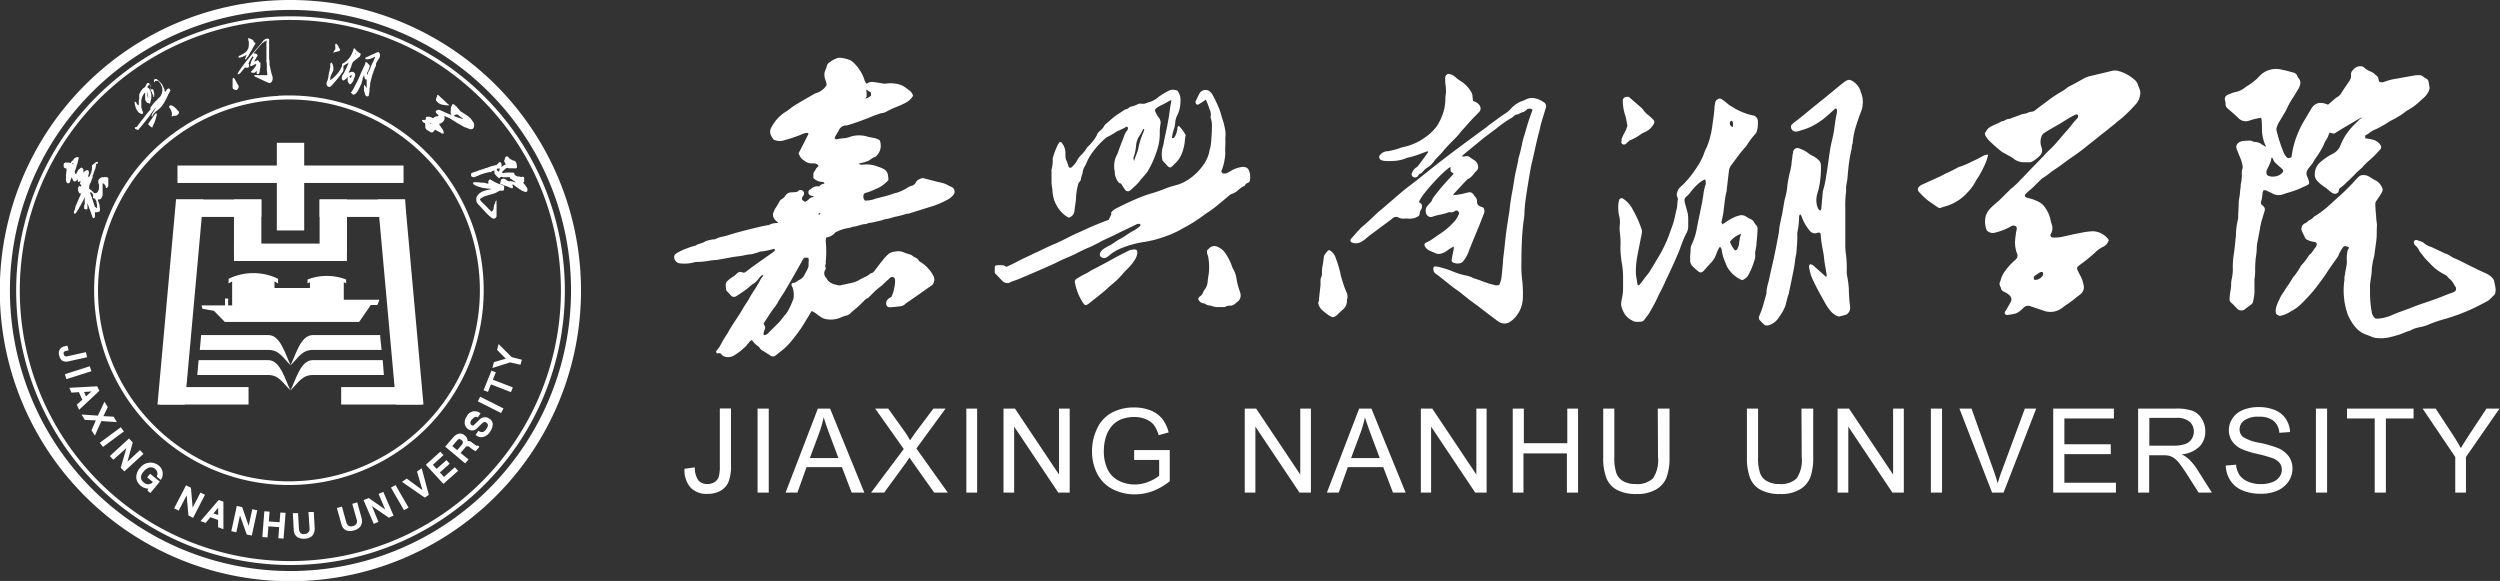 <svg id="隔离模式" xmlns="http://www.w3.org/2000/svg" viewBox="0 0 382.73 88.94"><rect x="0" y="0" width="382.73" height="88.94" fill="#333333" stroke="none"/><path d="M1232.8,6102.4h0l-.09,0,0-.07c.09-.05.17-.17.3-.07s0,0,0,.05-.1.15-.27.13m-1.6,8h0c0,.15-.11.34-.18.5l-.37.68a1.54,1.54,0,0,1-.72.77c-.26.12-.47.31-.73.44s-.42,0-.53.22.07.39.14.56a3.52,3.52,0,0,1,.16,1.51.94.94,0,0,1-.06.28,12.52,12.52,0,0,1-.75,1.67,2.94,2.94,0,0,1-.39.6c-.4.44-.72.94-1.14,1.37l-1.45,1.44a1.24,1.24,0,0,1-.59.41c-.13,0-.26-.07-.23-.2a2.16,2.16,0,0,1,.14-.57.65.65,0,0,0,0-.72,1.57,1.57,0,0,1-.14-.29c.6-.84,1.1-1.76,1.77-2.58a5.1,5.1,0,0,0,.5-.8c.23-.4.47-.78.73-1.16s.56-.92.83-1.38l.27-.46c.26-.46.53-.92.79-1.39.38-.65.74-1.31,1.12-2,.18-.32.21-.32.85-.28a2.2,2.2,0,0,1,.07.41A4.79,4.79,0,0,0,1231.2,6110.43Zm8.93-26.16h0a2.37,2.37,0,0,0,0-.46,4.8,4.8,0,0,0-.05-.52l.74.46c0,.15,0,.3,0,.46a1.66,1.66,0,0,1-.88.46A3.24,3.24,0,0,0,1240.13,6084.27Zm214.95,9.18h.05l0,0Zm.13.28h0a4.38,4.38,0,0,1-.15.68c-.15.37-.32.73-.5,1.08a.92.92,0,0,0,0,.91,1.72,1.72,0,0,0,.49.19,2.27,2.27,0,0,0,1.21-.13,1.84,1.84,0,0,0,.59-.41c.23-.22.2-.39,0-.6s-.64-.55-.94-.85a1.39,1.39,0,0,1-.47-.74S1455.29,6093.79,1455.21,6093.73Zm11.8,13.68a3,3,0,0,0-.43-.14.43.43,0,0,0-.46.23,5.54,5.54,0,0,0-.61,1.09,1.79,1.79,0,0,1-.33.56c-.54.76-1.08,1.53-1.59,2.31s-1.18,1.65-1.8,2.46a28.34,28.34,0,0,1-2.18,2.34,7.15,7.15,0,0,1-1.22.88c-.05,0-.13,0-.17.08a4.63,4.63,0,0,1-1.63.71.38.38,0,0,1-.15,0c-.21-.1-.47-.17-.53-.39a1.71,1.71,0,0,1,0-.81,5.76,5.76,0,0,1,.52-1.32,5.34,5.34,0,0,1,.43-.82,6.39,6.39,0,0,0,.48-.75c.37-.54.76-1.07,1.08-1.64.13-.24.36-.43.5-.67a9.28,9.28,0,0,0,.67-1,1.49,1.49,0,0,1,.34-.49,8.7,8.7,0,0,0,1-1.33.81.81,0,0,1,.12-.14c.41-.28.57-.76.9-1.11a.75.75,0,0,0,.09-.15c.22-.39.1-.68-.36-.71a3.27,3.27,0,0,1-1-.31.57.57,0,0,1-.33-.33c-.14-.32-.32-.63-.45-.95a.92.92,0,0,1,.53-1.28c.25-.12.39-.35.62-.47a1.31,1.31,0,0,0,.59-.42.54.54,0,0,1,.18-.15,14,14,0,0,0,2.3-1.74c.46-.39.88-.82,1.34-1.21.78-.68,1.5-1.41,2.21-2.15a12.48,12.48,0,0,1,.86-.92,1,1,0,0,1,.77-.29,1.7,1.7,0,0,1,.92.27,12.1,12.1,0,0,0,1.1.64,2.32,2.32,0,0,1,.87,1.12.55.55,0,0,1,0,.45,3.4,3.4,0,0,1-.38.67c-.17.27-.35.54-.53.79a.82.82,0,0,0-.16.62c0,.59.07,1.18.12,1.77,0,.41.08.82.12,1.23a.93.93,0,0,1,0,.23c-.05.73,0,1.46-.09,2.18s-.18,1.34-.27,2c0,.31-.12.62-.18.93,0,.06,0,.11-.06.17-.06.45-.16.89-.19,1.34,0,.79-.19,1.57-.27,2.35a3.85,3.85,0,0,0,0,.48c0,.25,0,.51,0,.77a16.71,16.71,0,0,0,.27,3,1.25,1.25,0,0,0,.12.4c.27.45.28.63,1,.56a6.76,6.76,0,0,0,2.17-.62c.69-.3,1.41-.54,2.12-.8.9-.34,1.79-.71,2.71-1,1.14-.38,2.27-.78,3.38-1.25.29-.12.59-.2.87-.31s.29-.15.41-.21a.63.63,0,0,0-.05-.8c-.1-.12-.15-.28-.24-.41a2.42,2.42,0,0,0-.44-.56,3.18,3.18,0,0,1-.55-.55c-.05-.08-.16-.12-.24-.17a8.29,8.29,0,0,1-1.76-1.17c-.26-.25-.52-.5-.77-.77s-.39-.4-.58-.61-.17-.22-.26-.33l-.37-.47a3.41,3.41,0,0,1-.3-.44,1.93,1.93,0,0,0-.58-.75.49.49,0,0,1-.11-.14.47.47,0,0,1,0-.56.43.43,0,0,1,.46-.07l.69.24a.53.53,0,0,1,.21.12,3.28,3.28,0,0,0,1.27.69c.55.27,1.11.52,1.66.78.17.08.34.16.5.22a3.16,3.16,0,0,1,.71.36,4.15,4.15,0,0,0,.75.4c.58.25,1.14.53,1.7.82,1,.5,2,1,3,1.44a2.87,2.87,0,0,1,1.1.84c0,.07.11.13.12.21.08.32.14.65.21,1a2.34,2.34,0,0,1,0,.95.64.64,0,0,1-.13.26c-.26.27-.52.55-.81.8a2.69,2.69,0,0,1-.57.34,30.32,30.32,0,0,1-4.09,1.89c-.81.28-1.62.57-2.46.79a18.09,18.09,0,0,0-2.14.75,6.38,6.38,0,0,1-1.35.41,4.42,4.42,0,0,0-1.38.47.65.65,0,0,1-.17.08c-.6.14-1.13.45-1.72.62a15.66,15.66,0,0,1-1.79.46,6.23,6.23,0,0,1-1.78,0,2.54,2.54,0,0,1-.47-.14c-.28-.1-.56-.24-.85-.33a3.77,3.77,0,0,1-1.79-1.27,7.57,7.57,0,0,1-1-1.62,3.09,3.09,0,0,1-.18-.51c-.07-.2-.14-.41-.19-.61s-.1-.43-.14-.64a5.66,5.66,0,0,1-.12-.81,10.68,10.68,0,0,1,0-2.71c.07-.28,0-.59.08-.88.09-.58.21-1.16.31-1.75a3.81,3.81,0,0,0,0-.59,6.05,6.05,0,0,1,.16-1.64C1467,6107.68,1467,6107.58,1467,6107.41Zm2.06-19.8a.66.66,0,0,0-.2,0l-2.61,1.54c-.44.26-.87.53-1.3.8a.4.4,0,0,1-.35.06l-.5-.14c0,.1-.1.22-.15.35a2.3,2.3,0,0,1-.38.79,3,3,0,0,0-.34.69,11.82,11.82,0,0,1-1.09,1.85,7.57,7.57,0,0,0-.49.76c-.24.46-.63.81-.91,1.25a1.08,1.08,0,0,0-.06,1.07,3.06,3.06,0,0,1,.24.66c.08.44.1.45-.28.65s-.68.3-1,.47a14.41,14.41,0,0,1-1.91.67l-.64.2a1.94,1.94,0,0,1-1.71-.06c-.25-.16-.55-.26-.82-.4a.75.75,0,0,0-.56-.11,1.28,1.28,0,0,0-.17.46,5.53,5.53,0,0,1-.23,1.34.44.44,0,0,0,.17.47l.19.16a.7.7,0,0,1,.19.76c-.13.39-.24.8-.36,1.19a10,10,0,0,0-.34,1.44c-.11.68-.25,1.35-.37,2a4.34,4.34,0,0,0-.12.87,10.57,10.57,0,0,1-.15,1.59,16.79,16.79,0,0,0-.1,2.24,10.61,10.61,0,0,1-.11,1.12c0,.69,0,1.38,0,2.07a10.36,10.36,0,0,1-.25,1.46.67.67,0,0,1-.25.31c-.3.24-.62.46-.92.69a.87.87,0,0,1-1.25-.07c-.12-.11-.22-.24-.33-.35a6.14,6.14,0,0,0-.52-.5.68.68,0,0,1-.29-.56,8.17,8.17,0,0,1,.11-1.12,6.65,6.65,0,0,0,.13-1.17,3.84,3.84,0,0,1,.09-.83,7,7,0,0,0,.16-1.88,14.08,14.08,0,0,1,.18-2.06c.13-.88.2-1.76.3-2.64a10.74,10.74,0,0,1,.34-2.64s0-.07,0-.11c0-.71.08-1.41.08-2.12,0-.56.14-1.09.2-1.64,0-.33.07-.67.11-1a2,2,0,0,1,0-.35,5.79,5.79,0,0,0,.17-1.76,1.58,1.58,0,0,1,.09-.64,1.16,1.16,0,0,0,0-.64,6.21,6.21,0,0,0-.37-1.18c-.18-.36-.29-.74-.46-1.1-.31-.68.13-1.21.84-1.34a8.93,8.93,0,0,1,1-.07,1.13,1.13,0,0,1,.6.11.74.74,0,0,0,.35.1,1.67,1.67,0,0,1,1,.36l.61.37c0-.08.05-.12,0-.15a5.83,5.83,0,0,1-.57-2.46c0-.53,0-1.06-.08-1.59,0-.08,0-.14-.1-.25-.49.12-1,.19-1.43.34l-.35.11a1.55,1.55,0,0,1-1.63-.37c-.53-.55-1.13-1-1.71-1.54a.74.74,0,0,1-.27-.63,2.19,2.19,0,0,0-.09-.57.69.69,0,0,1,.34-.81,6.89,6.89,0,0,1,1.2-.45,3.41,3.41,0,0,0,1.66-.81,8.28,8.28,0,0,0,1.34-.94,4.09,4.09,0,0,0,.61-.57c.16-.15.31-.32.48-.46a3.49,3.49,0,0,1,3.11-.64c.55.1,1.08.25,1.62.4a.89.89,0,0,1,.74.63,1.08,1.08,0,0,0,.19.3,1,1,0,0,1,.21.93,2.33,2.33,0,0,1-.26.66c-.28.44-.53.88-.81,1.33a11.57,11.57,0,0,0-1.06,1.92.83.83,0,0,1-.09.16c-.34.56-.66,1.14-1,1.67a4.21,4.21,0,0,0-.37.85.86.86,0,0,0,0,.52,23.1,23.1,0,0,0,1.08,3.33,2.25,2.25,0,0,0,.29.5c.31.39.37.4.91.19,0-.21.06-.44.09-.67a13.29,13.29,0,0,1,.86-2.95,14,14,0,0,1,1.07-2.12c.37-.61.72-1.24,1.1-1.85a2.6,2.6,0,0,1,.32-.35s0,0,0,0a2,2,0,0,1,.69-.36,2.66,2.66,0,0,1,1.15.14l.31.11.86-.74a3.35,3.35,0,0,1,.52-.41,1.63,1.63,0,0,0,.64-.61c.37-.61.79-1.19,1.19-1.79a1.47,1.47,0,0,0,.31-1c-.06-.47.24-.72.54-1a1.28,1.28,0,0,1,1-.32.58.58,0,0,1,.43.17,3.15,3.15,0,0,0,1.08.65,2.43,2.43,0,0,1,.51.32,1.37,1.37,0,0,0,.22.2.82.82,0,0,1,.42.63c0,.13.08.26.12.4a1.08,1.08,0,0,0,.79,0,8.68,8.68,0,0,1,2-.5c.94-.18,1.89-.34,2.85-.51.16,0,.32,0,.49,0a.76.76,0,0,1,.56.2,2.21,2.21,0,0,0,.45.3.62.62,0,0,1,.4.49,7.71,7.71,0,0,1,.16,1,1.68,1.68,0,0,1-.23.66,3.23,3.23,0,0,1-.78.91l-.72.65a8.22,8.22,0,0,1-1.78,1.24l-.1.07a7.46,7.46,0,0,1-1.28.88c-.42.29-.91.47-1.34.74a13.43,13.43,0,0,1-1.41.84c-.15.07-.29.16-.43.23a4.14,4.14,0,0,0-1.32.76.9.9,0,0,1-.22.11c-.28.15-.28.15-.22.6.29,0,.6.08.89.14a2.11,2.11,0,0,1,1.27.67c.32.38.36.66,0,1a15.25,15.25,0,0,1-1.72,1.69,10.43,10.43,0,0,0-.93.95c-.23.22-.48.43-.72.65a.31.31,0,0,0-.09.07,18,18,0,0,1-1.46,1.44,6.42,6.42,0,0,1-1,.9.64.64,0,0,0-.31.49.44.44,0,0,1-.3.4.67.67,0,0,1-.6,0,2.1,2.1,0,0,1-.5-.34,8.31,8.31,0,0,0-1-.77,4.92,4.92,0,0,1-1-.91,1.24,1.24,0,0,1-.27-.83,2.4,2.4,0,0,1,.87-1.94,9.32,9.32,0,0,1,1.86-1.25,2.41,2.41,0,0,0,1.21-1.34,8.89,8.89,0,0,1,1.5-2.48c.46-.56,1-1,1.51-1.56A.65.65,0,0,0,1469.07,6087.61Zm-50.24,24.77h0a1,1,0,0,0,.73-.06,1.58,1.58,0,0,0,.63-.54.51.51,0,0,0,.07-.28c0-.09,0-.22-.11-.25a.44.44,0,0,0-.34,0c-.28.16-.53.36-.8.53A.42.42,0,0,0,1418.83,6112.38Zm-7-19.09a7.64,7.64,0,0,1-.62,1.76,12.93,12.93,0,0,1-1.12,2s-.06.07-.07.1a7,7,0,0,1-1.31,1.86,7.18,7.18,0,0,1-2.93,2c-.38.15-.78.21-1.16.38a.52.52,0,0,1-.52-.09c-.53-.37-1.08-.72-1.59-1.12a9.71,9.71,0,0,1-.88-.82c-.14-.14-.28-.28-.42-.44s-.2-.5.06-.77a1.78,1.78,0,0,1,.57-.36l2.56-1.16c.33-.16.65-.34,1-.52a21.1,21.1,0,0,0,2-1l.06,0a11.31,11.31,0,0,0,2-.85c.56-.23,1.09-.54,1.63-.82A1.34,1.34,0,0,1,1411.86,6093.29Zm18.43,13.13a1.49,1.49,0,0,1-.82.94,4.52,4.52,0,0,0-1.23.88,23.78,23.78,0,0,1-2.21,1.8l-.38.3a.42.42,0,0,0-.11.54,5.77,5.77,0,0,0,.36.75,5.31,5.31,0,0,1,.6,1.67,1.31,1.31,0,0,1-.41,1.24.8.8,0,0,1-.13.13c-.66.44-1.21,1-1.89,1.42-.31.19-.59.42-.89.64a2.91,2.91,0,0,1-2.32.55,1,1,0,0,1-.24-.05l-1.86-.63-.35-.12a1,1,0,0,0-1.17.26,4.15,4.15,0,0,1-.79.65,1.54,1.54,0,0,1-.56.23c-.32.08-.64.12-1,.17a.51.51,0,0,1-.24,0,.32.32,0,0,1-.22-.42c0-.09.11-.17.16-.26.24-.43.5-.86.73-1.29a.82.82,0,0,0-.15-1,2.61,2.61,0,0,0-.81-.54c-.27-.14-.49-.29-.53-.6a.54.54,0,0,0-.09-.22.8.8,0,0,1,0-.84,2.19,2.19,0,0,0,.1-.34,4,4,0,0,1,.42-.92,10.09,10.09,0,0,1,1.77-2,.8.8,0,0,0,.25-1,4.83,4.83,0,0,1-.29-1.92,9.41,9.41,0,0,1,.13-1.05c0-.26.1-.51.13-.76s-.11-.49-.44-.51a.68.68,0,0,0-.46.12,9.4,9.4,0,0,1-2.61,1,1.28,1.28,0,0,1-1-.31.3.3,0,0,1-.1-.14,3.45,3.45,0,0,1-.12-2.2,3,3,0,0,1,.73-1.15c.35-.36.74-.69,1.1-1s.85-.81,1.26-1.22l.52-.51a1.39,1.39,0,0,1,.21-.21,11.13,11.13,0,0,0,1.5-1.41c.66-.65,1.28-1.32,1.93-2l1.6-1.64a11.23,11.23,0,0,1,.83-.86,15.36,15.36,0,0,0,1.36-1.44c.4-.43.74-.9,1.14-1.32.65-.68,1.15-1.47,1.83-2.14a.57.57,0,0,0,.12-.26c0-.12,0-.25-.12-.3a.41.41,0,0,0-.29,0c-.3.14-.58.29-.86.45l-1.63,1c-.75.44-1.52.84-2.24,1.32a1.12,1.12,0,0,0-.48.59,2.34,2.34,0,0,0,0,1.61,1.17,1.17,0,0,1-.25,1.32,5,5,0,0,1-1.25.94.85.85,0,0,1-.36.06c-.27,0-.53,0-.8,0a2.4,2.4,0,0,1-1.59-.54c-.12-.08-.22-.17-.35-.24-.42-.24-.85-.47-1.28-.7a1.14,1.14,0,0,1-.25-.18,20.94,20.94,0,0,1-2-1.78,5.23,5.23,0,0,1-.5-.73c0-.1-.08-.27,0-.34.2-.24.29-.54.57-.75.6-.43,1.32-.61,1.94-1,.44,0,.75-.42,1.21-.37.58-.24,1.18-.43,1.77-.65,0,0,.06-.06.1-.07a6.71,6.71,0,0,0,.78-.15,2.08,2.08,0,0,1,.69-.23,1,1,0,0,0,.66-.27c.59-.48,1.23-.92,1.83-1.38a21,21,0,0,1,2.44-1.61c.31-.18.55-.45.89-.62.83-.42,1.64-.89,2.46-1.33a3.4,3.4,0,0,1,.7-.24l3.35-.8a2,2,0,0,1,1,0,6,6,0,0,1,2.45,1.32,1.55,1.55,0,0,1,.53.71c.1.3.23.59.33.89a1.13,1.13,0,0,1,.06.41,2.61,2.61,0,0,1-.7,1.78c-.62.7-1.29,1.37-2,2-.21.21-.47.38-.7.57a3.45,3.45,0,0,0-.28.23c-.31.29-.66.54-1,.82-.49.41-1,.79-1.52,1.2-.66.55-1.36,1.07-2,1.6s-1.63,1.26-2.49,1.84c-.57.39-1.11.81-1.67,1.21s-.91.61-1.35.94a10.59,10.59,0,0,1-1.23.88,1.27,1.27,0,0,0-.28.23l-1.38,1.36c-.16.15-.34.28-.51.42s-.35.33-.51.51a.26.26,0,0,0,.07.37,1.17,1.17,0,0,0,.38.17,6.08,6.08,0,0,1,1.61.58,2.45,2.45,0,0,1,1,.9,4.85,4.85,0,0,1,.82,1.84,4.76,4.76,0,0,0,.2.74,1.74,1.74,0,0,1-.07,1.27c0,.05-.07.1-.09.15a.37.37,0,0,0,.34.56,5.61,5.61,0,0,0,1.16-.06c1-.19,1.92-.45,2.9-.61a12.05,12.05,0,0,1,2-.29,3.15,3.15,0,0,1,2.1.88A2,2,0,0,1,1430.29,6106.42Zm-104.23-13.66-.1,0c-.76.27-1.51.58-2.29.8l-.53.13a1.29,1.29,0,0,0-.35.1,5.63,5.63,0,0,1-2,.43,8.42,8.42,0,0,1-1.23,0,1.74,1.74,0,0,1-.6-.13.5.5,0,0,1-.11-.87,1.49,1.49,0,0,1,1.15-.49,13.54,13.54,0,0,0,1.77-.46,2.51,2.51,0,0,1,.59-.18,8.81,8.81,0,0,0,3.37-1.52,7.53,7.53,0,0,0,1.55-1.43,4.48,4.48,0,0,0,.43-.64,9.07,9.07,0,0,0,.87-2.14,8.51,8.51,0,0,0,.2-1.81c0-.27.06-.55.09-.82a8.77,8.77,0,0,0-.12-1.53c0-.25,0-.51,0-.77a.57.57,0,0,1,.26-.44.38.38,0,0,1,.28-.09,1.7,1.7,0,0,1,.93.41,7,7,0,0,0,1.07.79,4.93,4.93,0,0,1,1.42,1.53,1.3,1.3,0,0,1,.22.67,4.82,4.82,0,0,0,.1.75,1.7,1.7,0,0,1,.91.57.8.8,0,0,1-.06,1.17c-.55.58-1.13,1.14-1.65,1.75s-.94,1-1.34,1.54a11.14,11.14,0,0,1-.94,1c-.51.54-1.06,1.06-1.51,1.63s-1,1-1.45,1.62a3.52,3.52,0,0,1-1,.93,2.22,2.22,0,0,0-.55.47c-.18.18-.3.4-.6.47-.11,0-.17.21-.25.32a.56.56,0,0,1-.71.17.48.48,0,0,1-.21-.66,1.8,1.8,0,0,1,.62-.8,1.13,1.13,0,0,0,.36-.33c.49-.65,1-1.31,1.46-2C1326.05,6092.87,1326,6092.82,1326.06,6092.76Zm-14.55,25.39a3.81,3.81,0,0,1-.46-.22,9,9,0,0,1-1.27-1,1.92,1.92,0,0,1-.45-.9.2.2,0,0,1,0-.17,1.26,1.26,0,0,0,.11-.63c.07-.66.15-1.33.22-2,0-.2,0-.4,0-.59a1.49,1.49,0,0,1,.13-.69,1.07,1.07,0,0,0,.09-.34c0-.46,0-.91.1-1.36s.14-1,.22-1.46a.56.56,0,0,1,.07-.16,5.56,5.56,0,0,1,.42-.57,1.24,1.24,0,0,1,.29-.2,1.92,1.92,0,0,1,1,1.19c.22.58.4,1.16.57,1.75.11.38.17.77.27,1.15s.16.53.24.79.19.6.3.9l.22.54a1.69,1.69,0,0,1,.13,1.32.67.67,0,0,0,0,.24,1.8,1.8,0,0,1-.72,1.31l-.62.57A1.52,1.52,0,0,1,1311.51,6118.15Zm30.52-31.83a.7.7,0,0,0-.9.13,1,1,0,0,1-.51.3,2.18,2.18,0,0,0-.56.25c-.22.15-.53.07-.73.28a2.28,2.28,0,0,1-.58.44,17.49,17.49,0,0,0-2.18,1.54c-.61.47-1.23.92-1.85,1.38L1333,6092c-.51.4-1,.81-1.5,1.23a3.54,3.54,0,0,0-.29.28.86.86,0,0,0,.56,0,.66.66,0,0,1,.58.1c.25.17.5.34.76.5a1.26,1.26,0,0,1,.59,1,.76.76,0,0,1-.26.65c-.43.41-.73,1-1.3,1.23a1.1,1.1,0,0,0-.23.2c-.61.64-1.21,1.29-1.81,1.94a3.82,3.82,0,0,0-.25.34,11.67,11.67,0,0,0,1.59-.23,5.41,5.41,0,0,1,.72-.18.71.71,0,0,1,.84.32,1.42,1.42,0,0,0,.21.29,1,1,0,0,1,.32.8c0,.39.2.58.51.73l.11.05c.19.05.37.09.44.29a1,1,0,0,1,0,.75c-.22.53-.42,1.07-.63,1.6-.08.21-.17.41-.25.61-.41,1-.83,2-1.23,3a5.37,5.37,0,0,0-.21.56,4.67,4.67,0,0,1-.77,1.4.92.92,0,0,1-.57.43,1.73,1.73,0,0,1-1-.08c-.25-.12-.33-.24-.27-.52.1-.55.21-1.09.31-1.63a2.5,2.5,0,0,0,0-.33,7.33,7.33,0,0,0-1.17.74,2.7,2.7,0,0,1-.84.36,1.17,1.17,0,0,1-.78-.07c-.3-.14-.61-.25-.9-.39a1.55,1.55,0,0,1-.65-.54c-.25-.36-.18-.6.24-.77a3.92,3.92,0,0,0,.64-.34c.46-.31.89-.63,1.35-.93a10.68,10.68,0,0,0,2.36-2.08,4.2,4.2,0,0,0,.52-.93.4.4,0,0,0-.14-.48.36.36,0,0,0-.45,0,1,1,0,0,1-.76.18.36.36,0,0,0-.18,0c-.78.32-1.63.38-2.43.66a.76.76,0,0,1-1.07-.58,1.14,1.14,0,0,1,.23-1.06c.19-.21.38-.41.56-.62a.89.89,0,0,0,.14-.25,3.48,3.48,0,0,1,.22-.43c.43-.55.86-1.11,1.31-1.64s1.11-1.22,1.66-1.83a1.09,1.09,0,0,0,.1-.19c-.14-.14-.43-.17-.45-.42a5.47,5.47,0,0,1,0-.57c-.88.37-4.49,4.24-4.83,5.36,0,0,0,.05,0,.05.18.1.37.18.42.4a.87.87,0,0,1-.09.69,1.22,1.22,0,0,0-.23.66.52.52,0,0,1-.35.46,2.29,2.29,0,0,1-1.36.29,4.54,4.54,0,0,0-.74,0,1.49,1.49,0,0,1-.77-.16.72.72,0,0,0-.76,0,3.15,3.15,0,0,0-.29.22c-1,.74-2,1.5-3,2.23a10.69,10.69,0,0,0-1,.8,4.17,4.17,0,0,1-.87.56,1.62,1.62,0,0,1-1.26,0,.33.33,0,0,1-.18-.4.33.33,0,0,1,.07-.16c.64-.67,1.18-1.42,1.89-2s1.57-1.45,2.36-2.17c.17-.15.35-.28.52-.42,1.07-.92,2.14-1.85,3.22-2.76.48-.4,1-.79,1.48-1.16s1-.76,1.48-1.16c1-.81,2-1.59,3-2.37,1.31-1,2.63-2,4-3,.94-.71,1.89-1.39,2.84-2.09.11-.08.21-.19.32-.27.85-.6,1.65-1.24,2.52-1.8a3.61,3.61,0,0,0,.95-.84,4.5,4.5,0,0,1,1.48-1,6.91,6.91,0,0,0,.79-.33,2,2,0,0,1,1.06-.18,3.37,3.37,0,0,1,1.52.59.75.75,0,0,1,.37,1c-.23.76-.47,1.51-.69,2.27-.06.21-.1.42-.15.63s-.08.39-.13.58c-.47,1.66-.77,3.35-1.18,5-.12.48-.2,1-.28,1.45-.2,1.21-.41,2.41-.58,3.62a20.61,20.61,0,0,0-.24,2.48c0,.63-.15,1.25-.21,1.88s-.14,1.41-.17,2.12c-.05,1.13-.09,2.25-.08,3.38a18.87,18.87,0,0,0,.08,2.6,17.49,17.49,0,0,1,.14,2.89,4.71,4.71,0,0,1-1.15,3.06,4,4,0,0,1-.82.71,1.52,1.52,0,0,1-1.59.06,2.67,2.67,0,0,1-.36-.22l-1.6-1.21-1.3-1-1.36-1c-.49-.39-1-.79-1.47-1.18-.32-.25-.66-.46-1-.71l-2.18-1.73a4.6,4.6,0,0,0-.45-.32.91.91,0,0,1-.42-.87.29.29,0,0,1,.36-.3,2.45,2.45,0,0,1,.54.1,13.49,13.49,0,0,1,1.87.58,11.27,11.27,0,0,0,2.22.71,3.33,3.33,0,0,1,1,.33,2.54,2.54,0,0,0,.46.17c.29.11.59.18.87.31a16.53,16.53,0,0,0,2.17.68,1.46,1.46,0,0,0,.37,0,.3.3,0,0,0,.29-.18,5,5,0,0,0,.26-.91c.11-.82.17-1.65.25-2.47,0-.57.11-1.14.17-1.71s.13-1.18.19-1.76c.11-1.1.29-2.19.45-3.28.08-.52.18-1,.23-1.57s.13-1,.21-1.52.17-.93.25-1.4c.12-.66.21-1.33.33-2,.07-.39.17-.78.25-1.16s.17-.78.25-1.16c0-.22.07-.43.13-.64.22-.74.38-1.49.53-2.25a11.46,11.46,0,0,1,.34-1.14,36.49,36.49,0,0,1,1.12-3.5C1342,6086.49,1342,6086.42,1342,6086.32Zm30.49,1.76h0a.45.45,0,0,0-.18.52.51.51,0,0,0,.47.41,2.79,2.79,0,0,1,0-.47A.47.47,0,0,0,1372.52,6088.08Zm1.42,17.33h0a3.73,3.73,0,0,0-1.6,1.18,4.55,4.55,0,0,0,.64,1.17.25.25,0,0,0,.45,0,2.29,2.29,0,0,0,.32-.94c0-.26.08-.51.11-.76S1373.91,6105.68,1373.94,6105.41Zm2.79,12.79c.22-.55.42-1,.57-1.48.23-.73.42-1.48.63-2.22a1,1,0,0,0,0-.24,7.21,7.21,0,0,1,.29-1.44c.19-.72.31-1.47.49-2.19.42-1.75.76-3.52,1.09-5.28.07-.37.08-.75.14-1.12s.19-.93.28-1.39c0-.1.06-.19.08-.29l.36-2.1a6.8,6.8,0,0,1,.18-.75,9.63,9.63,0,0,0,.29-1.69c.09-.7.23-1.4.39-2.09a7.71,7.71,0,0,0,.27-1.51,6.8,6.8,0,0,1,.11-.77c0-.17,0-.35.07-.52s0-.28.07-.41a.67.67,0,0,1,.89-.42,5.19,5.19,0,0,1,1.4.73,2.23,2.23,0,0,0,.56.36,4,4,0,0,1,.91.6,1.14,1.14,0,0,1,.47.93,15,15,0,0,1-.33,3.53c-.07.29-.18.57-.24.86a3.36,3.36,0,0,0,0,1.86,2.75,2.75,0,0,0,.23.49c0,.07.15.11.24.19a.88.88,0,0,0,.18-.58c.06-.72.13-1.45.2-2.18,0-.06,0-.12,0-.17a15.77,15.77,0,0,0,.56-2.61c.2-1.15.33-2.3.51-3.45a17.51,17.51,0,0,1,.4-2,18.8,18.8,0,0,0,.36-2.1c.09-.6.18-1.21.31-1.81a1.56,1.56,0,0,0,0-.68.2.2,0,0,0-.29,0c-.43.39-.86.79-1.3,1.16a9.39,9.39,0,0,1-1.07.81,8.94,8.94,0,0,1-2.76,1.29,3.16,3.16,0,0,1-.83.21.74.74,0,0,1-.75-.65.44.44,0,0,1,.14-.44,4.28,4.28,0,0,1,.45-.4c1-.73,2-1.6,3-2.41l1.61-1.29,2-1.65c.33-.27.66-.54,1-.79a1.68,1.68,0,0,1,.37-.21.68.68,0,0,1,.65,0,2.8,2.8,0,0,1,1.43,1.63c0,.13.08.27.13.4a4,4,0,0,1-.09,2.83c-.24.61-.45,1.23-.65,1.85a11.94,11.94,0,0,0-.58,2.65c0,.12,0,.23-.06.35a4.35,4.35,0,0,0-.1.52c0,.13,0,.27-.06.41a23,23,0,0,0-.46,2.86c-.1.82-.12,1.65-.3,2.47-.1.45,0,.94-.09,1.41a16,16,0,0,0-.08,2.19c0,1.88,0,3.75,0,5.63a10.54,10.54,0,0,0,.12,1.59,17.21,17.21,0,0,1,.1,2.48,4.62,4.62,0,0,0,.06.65,15.7,15.7,0,0,1,.26,1.93,25.78,25.78,0,0,0,.19,2.78,1.22,1.22,0,0,1-.38,1.08.5.5,0,0,1-.26.16,8.29,8.29,0,0,1-.89.24.6.6,0,0,1-.35,0,2.76,2.76,0,0,1-1-.69,8.38,8.38,0,0,1-.69-.91c-.45-.76-.86-1.53-1.28-2.3-.2-.36-.39-.74-.57-1.11a11.63,11.63,0,0,1-.56-1.25,9.69,9.69,0,0,1-.29-1.21.48.48,0,0,1,.16-.5,1.05,1.05,0,0,1,.63.33l1.26,1.12.52.46c.17-.06.13-.17.12-.26-.08-.49-.15-1-.24-1.46s-.15-1-.2-1.46-.21-1.16-.31-1.75c-.07-.43-.11-.86-.16-1.29a2.64,2.64,0,0,0,0-.29.33.33,0,0,0-.37-.25l-.17.06a1,1,0,0,1-1.18-.39,6.67,6.67,0,0,1-1.22-2.17,1.53,1.53,0,0,0-.18-.29.45.45,0,0,0-.19.45,13.33,13.33,0,0,1-.27,2.35,3.79,3.79,0,0,0,0,.58c0,.86-.09,1.7-.15,2.54,0,.18-.08.35-.11.53-.08.52-.13,1.05-.22,1.58-.13.74-.29,1.47-.44,2.21-.11.54-.22,1.08-.34,1.62,0,.25-.14.49-.21.74-.11.42-.21.84-.32,1.27a6.34,6.34,0,0,1-1,1.84,2.7,2.7,0,0,1-1.23,1.13,1.27,1.27,0,0,1-.76.17.5.5,0,0,1-.28-.1c-.28-.27-.55-.54-.8-.83A.78.78,0,0,1,1376.73,6118.2Zm-21-27.18c0-.1.08-.29.15-.47a6.38,6.38,0,0,1,.37-.74,4.18,4.18,0,0,0,.37-.94.34.34,0,0,0,0-.17c-.09-.45-.15-.9-.27-1.33a7.3,7.3,0,0,1-.41-2.31.55.55,0,0,1,.5-.63.56.56,0,0,1,.57.11l1.82,1.58a1.94,1.94,0,0,1,.23.27,3.43,3.43,0,0,0,.84.86,6.36,6.36,0,0,1,.66.61.52.52,0,0,1,.07.76,2.66,2.66,0,0,1-1.21,1.13,4.16,4.16,0,0,0-.85.47,6.55,6.55,0,0,1-1.54.84c-.09,0-.15.12-.23.18a5.6,5.6,0,0,1-.45.4.41.41,0,0,1-.64-.28A2.84,2.84,0,0,1,1355.69,6091Zm15.36,12.94a2.21,2.21,0,0,0,.36-.2,9.14,9.14,0,0,1,1.57-.93,4.13,4.13,0,0,1,.7-.24,1.25,1.25,0,0,1,1.16.19,2.78,2.78,0,0,0,.59.32,1.19,1.19,0,0,1,.61.56,1.51,1.51,0,0,0,.27.39.68.68,0,0,1,.21.6c0,.7-.08,1.41-.15,2.12,0,.47-.13.94-.2,1.41a1.34,1.34,0,0,0,0,.35,2.58,2.58,0,0,1-.18,1.1,12,12,0,0,1-.84,2,1.71,1.71,0,0,1-1,.84,4.88,4.88,0,0,1-2.26-2c-.22-.49-.42-1-.6-1.49a7.77,7.77,0,0,1-.23-1,1,1,0,0,0-.27-.62,1,1,0,0,0-.2.24,6.74,6.74,0,0,0-.38.87,3.52,3.52,0,0,1-.8,1.32c-.37.39-.72.8-1.08,1.2a.87.87,0,0,1-.23.2.47.47,0,0,1-.57,0,9.34,9.34,0,0,1-1-.9,1.22,1.22,0,0,1-.32-.82c0-.26,0-.51,0-.77a8.69,8.69,0,0,0,.07-.88,1.67,1.67,0,0,1,.19-.86,9.53,9.53,0,0,0,.78-2.55c.14-.69.28-1.39.43-2.09.21-1,.42-2,.56-3a8,8,0,0,1,.26-1.27,1.2,1.2,0,0,0,0-1,3,3,0,0,0-1,.62,8.41,8.41,0,0,0-1.19,1.27,4,4,0,0,1-.65.71.74.74,0,0,0-.28.84c0,.13.06.27.09.4.12.46.26.91.37,1.38a4,4,0,0,1,.07.7c0,.47,0,.95,0,1.42a2.09,2.09,0,0,1-.31.95c-.41.81-.71,1.64-1,2.47-.52,1.3-1.12,2.58-1.72,3.86-.18.39-.39.78-.55,1.18-.35.81-.81,1.58-1.17,2.39s-.78,1.49-1.19,2.23c-.22.39-.54.69-.77,1.06a.71.71,0,0,1-.57.3,5,5,0,0,1-.87,0,1.94,1.94,0,0,1-.49-.22,2.77,2.77,0,0,1-1.3-1.36,3.51,3.51,0,0,1-.24-.61,1.25,1.25,0,0,1-.09-.46,6.3,6.3,0,0,1,.14-1,6.53,6.53,0,0,0,.16-1.46c0-.64,0-1.27,0-1.9a12.32,12.32,0,0,0-.17-1.82,16.54,16.54,0,0,1-.24-2.53,11.3,11.3,0,0,0-.08-2.25,6.11,6.11,0,0,1,0-1.35,3.63,3.63,0,0,0-.11-1.23,6.13,6.13,0,0,1-.14-1.41,3.13,3.13,0,0,1,.14-1,.38.38,0,0,1,.62-.22,4.19,4.19,0,0,1,1.38,1.49c.28.52.56,1.05.81,1.59s.45,1.09.65,1.65a1.14,1.14,0,0,1,0,.52c0,.28-.1.55-.15.82-.19,1-.4,2-.58,3a12,12,0,0,0-.16,2.53,5.62,5.62,0,0,0,.14.82c0,.27.09.54.14.85.11,0,.22-.05.27-.11.2-.23.38-.47.56-.71a7.79,7.79,0,0,1,.62-.8,5.4,5.4,0,0,0,.51-.74c.38-.61.74-1.23,1.11-1.84a19.49,19.49,0,0,0,1.74-3.59c.22-.64.48-1.26.67-1.91s.28-1.27.45-1.9.09-1,.21-1.57a.88.88,0,0,0-.1-.4.81.81,0,0,1,0-.68,1.58,1.58,0,0,1,.42-.77,7.83,7.83,0,0,0,.78-.74,14.66,14.66,0,0,0,1.79-2.32,9,9,0,0,0,1.14-2.2c.1-.35.3-.68.44-1a13,13,0,0,0,.79-3.08c.14-1,.31-2,.35-3,0-.19.09-.38.1-.58a.68.68,0,0,1,.39-.56.48.48,0,0,1,.62,0,7.05,7.05,0,0,1,.82.62,4.93,4.93,0,0,0,.8.55,9.93,9.93,0,0,0,.9.51,9.37,9.37,0,0,0,2.19.78.88.88,0,0,1,.81.91,4.33,4.33,0,0,1-.14,1.47,1.08,1.08,0,0,1-.28.51,10.78,10.78,0,0,0-1.2,1.58,2.62,2.62,0,0,1-.24.34,17.8,17.8,0,0,0-1.5,1.87c-.24.3-.46.61-.68.91a1.79,1.79,0,0,0-.38.87c-.12,1-.23,2-.35,2.94,0,.13,0,.27-.06.41-.24,1-.31,2.11-.46,3.16-.07.49-.2,1-.3,1.45C1371.07,6103.71,1371.07,6103.81,1371.05,6104Zm-88.46-14.62h0l-.12,0a8.44,8.44,0,0,1-.54,1,3,3,0,0,0-.54,1.49,7.19,7.19,0,0,1-.39,1.84c-.07.16,0,.17.08.58.18-.7.49-1.26.63-1.87a11.32,11.32,0,0,1,.77-2.48A2.21,2.21,0,0,0,1282.59,6089.34Zm2.85,4.82a3.93,3.93,0,0,1,.07-2.2c.1-.34.13-.7.21-1.05.12-.62.27-1.23.39-1.85s.3-1.51.39-2.27c.07-.57.16-1.13.27-1.69,0-.06,0-.12,0-.2a4.2,4.2,0,0,0-.6.3,7.55,7.55,0,0,1-1,.52,4.24,4.24,0,0,0-.76.48.41.41,0,0,0-.06.5,3.49,3.49,0,0,0,.47.82,1.28,1.28,0,0,1,.28,1.17,8.75,8.75,0,0,0-.09,1.35,7.72,7.72,0,0,1-.35,2.34,15.32,15.32,0,0,1-1.47,3.38c-.25.38-.57.71-.86,1.07,0,.06-.14.1-.18.17a5.22,5.22,0,0,1-1,1.12,4.27,4.27,0,0,1-.63.57.51.51,0,0,1-.84-.1,4.7,4.7,0,0,1-.4-.59c-.11-.16-.17-.37-.43-.38-.06,0-.13-.09-.17-.16a2.52,2.52,0,0,1-.56-1.53.49.49,0,0,0,0-.12,3.69,3.69,0,0,1,.39-2.64c.18-.43.32-.89.49-1.33s.4-1,.6-1.56a2,2,0,0,1,.38-.67.91.91,0,0,0,.17-.42.22.22,0,0,0-.31-.19c-.54.4-1.23.54-1.77.94a8.18,8.18,0,0,1-1,.56,1.48,1.48,0,0,0-.36.23,12.75,12.75,0,0,0-1.87,2,8.15,8.15,0,0,0-1.08,1.85,1.9,1.9,0,0,1-.21.43,2.42,2.42,0,0,0-.34.94c0,.17-.1.34-.14.51a3,3,0,0,0-.13.52.59.59,0,0,1-.16.37,1.17,1.17,0,0,0-.31.63,9.75,9.75,0,0,0-.27,1.69c0,.71-.18,1.41-.24,2.12a1.18,1.18,0,0,1-.89,1.11,4.44,4.44,0,0,1-.86-.6,5.15,5.15,0,0,1-1.43-2.31,5.75,5.75,0,0,1-.19-1.1c0-.25-.06-.51-.09-.76s-.06-.43-.06-.65c0-.51,0-1,0-1.53a1.84,1.84,0,0,1,0-.41,5.65,5.65,0,0,0,.19-1.47.69.69,0,0,1,0-.29,11.94,11.94,0,0,1,.83-2.15l.17-.24a.23.23,0,0,1,.33,0,2.5,2.5,0,0,1,.61,1.51c0,.16,0,.32,0,.47a1.62,1.62,0,0,0,.19.86,7.19,7.19,0,0,1,.27.78.3.3,0,0,0,.52.15,4,4,0,0,0,.49-.52,2.72,2.72,0,0,0,.32-.51,3.33,3.33,0,0,1,.69-.89,4.71,4.71,0,0,0,.74-.94.88.88,0,0,1,.19-.24,8.12,8.12,0,0,0,1-1.14,2.89,2.89,0,0,0,.42-.72c.11-.35.44-.55.69-.8a1.25,1.25,0,0,0,.36-.46,1.21,1.21,0,0,1,.34-.41c.38-.33.76-.66,1.17-1s.89-.62,1.34-.92a1.94,1.94,0,0,1,.58-.32.76.76,0,0,0,.45-.26.61.61,0,0,1,.27-.12,5,5,0,0,0,1.09-.39.77.77,0,0,1,.47-.07,1.58,1.58,0,0,0,1-.17,3.76,3.76,0,0,0,1.7-.89,12.38,12.38,0,0,1,1.69-1,1.44,1.44,0,0,1,.6-.07,3.78,3.78,0,0,1,.57.13,2.44,2.44,0,0,1,.45,1.76s0,.08,0,.12a4.65,4.65,0,0,1-.53,2,2.85,2.85,0,0,0-.26,1,4.14,4.14,0,0,1-.19,1,5.42,5.42,0,0,0-.31,1.38.32.32,0,0,0,.42-.18,3.06,3.06,0,0,0,.41-1.28c0-.21,0-.21.21-.42a6.15,6.15,0,0,1,1.06,1.44,4.62,4.62,0,0,0-.11.63,7.28,7.28,0,0,1-.41,2,4.08,4.08,0,0,1-1,1.6l-.52.51c-.26.27-.45.27-.72,0a1.37,1.37,0,0,1-.16-.18Zm5.43,21.26a.91.91,0,0,1,.39-.54,1.07,1.07,0,0,0,.38-.53,2.06,2.06,0,0,1,.3-.51,2.26,2.26,0,0,0,.4-1.1,10.56,10.56,0,0,1,.15-1.11,8.44,8.44,0,0,0,0-2.3,3,3,0,0,0-.22-.91,1.34,1.34,0,0,1,0-.53l.3-.3a1.11,1.11,0,0,1,1.3-.22,2.68,2.68,0,0,1,1.2,1,8.13,8.13,0,0,1,1,2,2.39,2.39,0,0,0,.2.43,3.82,3.82,0,0,1,.45,1.22c.06.37.13.74.22,1.11s.2.68.3,1a1.86,1.86,0,0,1,.13.46,1.17,1.17,0,0,1-.43,1.16c-.18.13-.34.29-.52.42a.94.94,0,0,1-.63.21,1.47,1.47,0,0,0-.71.15.5.5,0,0,1-.24.06c-.39,0-.78,0-1.17,0a4.29,4.29,0,0,1-.71-.16,2.25,2.25,0,0,0-.35-.09,1.05,1.05,0,0,1-.57-.19.59.59,0,0,0-.34-.13A1,1,0,0,1,1290.87,6115.42Zm-17.31.87a1.84,1.84,0,0,1-.23-.25,8.36,8.36,0,0,1-1.31-3.21.51.51,0,0,1,.24-.56c.4-.25.8-.49,1.21-.7a6,6,0,0,0,.75-.41,4.54,4.54,0,0,1,.53-.3c1.08-.56,2.17-1.13,3.23-1.73.5-.28,1-.53,1.51-.79l.66-.33a1.82,1.82,0,0,1,1-.23c.33,0,.44.14.43.45a2.3,2.3,0,0,1-.38,1.11,6.81,6.81,0,0,1-1,1.26,14.11,14.11,0,0,0-1,1.07,13.12,13.12,0,0,1-1.57,1.5c-.43.34-.8.74-1.22,1.08-.77.63-1.55,1.24-2.32,1.85A.76.76,0,0,1,1273.56,6116.29Zm18.47-31.44-.45.32a6.41,6.41,0,0,1-.62.38.29.29,0,0,1-.39-.06.66.66,0,0,1-.09-.32.51.51,0,0,1,.09-.22c.16-.34.32-.68.49-1a1.06,1.06,0,0,1,1.46-.47,1,1,0,0,1,.32.27,1.55,1.55,0,0,1,.28.39,23,23,0,0,1,1.1,2.36c.17.51.26,1,.46,1.53a10.85,10.85,0,0,1,.36,1.55,3.82,3.82,0,0,1,0,1.12,10.07,10.07,0,0,1,0,1.23,11.52,11.52,0,0,0,0,1.18,6.59,6.59,0,0,1-.1.88,6.88,6.88,0,0,1-.52,1.82l.19.29a1,1,0,0,0,.84-.11l.27-.14a4.59,4.59,0,0,1,1.75-.69,1.46,1.46,0,0,1,.55,0,.76.76,0,0,1,.6.43,2.68,2.68,0,0,1,.19,1.62.37.37,0,0,1-.24.32c-.2.1-.42.18-.5.42a.27.27,0,0,1-.14.11,3.6,3.6,0,0,0-1,.71,2.91,2.91,0,0,1-.84.48,1.32,1.32,0,0,0-.42.23c-.5.41-1,.86-1.49,1.24a17.45,17.45,0,0,1-2.19,1.62,21.4,21.4,0,0,1-3.33,2.13,14.38,14.38,0,0,1-2.87,1.33,17.13,17.13,0,0,1-3.09.81,15.43,15.43,0,0,0-3.66,1,6.31,6.31,0,0,0-1.67,1,3.5,3.5,0,0,1-.43.33.7.7,0,0,1-.28.12.74.74,0,0,1-.76-.26.63.63,0,0,1,.12-.72,1.89,1.89,0,0,1,.64-.55c.16-.08.3-.2.47-.27.64-.28,1.15-.76,1.77-1.08s1.06-.67,1.59-1q.24-.15.48-.27a4.92,4.92,0,0,0,1-.7s.09-.1.08-.15,0-.17-.1-.19a.71.71,0,0,0-.53.07l-2.48,1.19-.93.47-1.94.9c-.11.06-.2.14-.31.19l-.6.3c-.27.13-.53.29-.81.4-.86.33-1.67.77-2.49,1.17s-1.66.7-2.46,1.11-1.55.72-2.34,1.07c-1.16.51-2.32,1-3.49,1.5-.35.15-.72.27-1.08.41a1.71,1.71,0,0,0-.34.13.77.77,0,0,1-.63.11,1,1,0,0,1-.59-.28l-1.18-1.25c0-.25,0-.53,0-.8s.11-.35.32-.37a5.78,5.78,0,0,1,.93,0,1.93,1.93,0,0,1,.56.24c.57-.28,1.18-.55,1.76-.87s1.39-.67,2.07-1c.46-.24,1-.45,1.43-.68.63-.29,1.25-.61,1.89-.87,1.29-.52,2.48-1.23,3.75-1.78.82-.36,1.62-.76,2.45-1.1.62-.26,1.25-.51,1.87-.75a2.77,2.77,0,0,1,.41-.12c.11-.4.48-.71.38-1.15a2.27,2.27,0,0,1,.87-.68c.93-.47,1.87-.92,2.82-1.33a19.09,19.09,0,0,1,2.18-.82,26.8,26.8,0,0,0,2.61-.9c.56-.23,1.17-.36,1.76-.54a6.75,6.75,0,0,0,1.53-.74,8.65,8.65,0,0,0,2.43-2.39,5.48,5.48,0,0,0,.83-1.9c0-.2.09-.41.15-.62a8.07,8.07,0,0,0,.16-1.47,15.19,15.19,0,0,0,.08-1.65,3.71,3.71,0,0,0-.2-1.51.17.17,0,0,1,0-.12c.17-.58-.17-1.07-.31-1.6A8.26,8.26,0,0,0,1292,6084.85Zm-39,13.32c-.24-.14-.5-.26-.75-.39a4.94,4.94,0,0,0-1.18-.33l-2-.52a1,1,0,0,0-.72,0c-.25.14-.55.22-.69.54a1,1,0,0,1-.68.56,2.6,2.6,0,0,0-.61.28,7.05,7.05,0,0,1-1.54.74c-.19.07-.4.08-.59.16a13.5,13.5,0,0,1-1.75.52c-.34.1-.68.17-1,.26a4.45,4.45,0,0,1-1.63.3.85.85,0,0,1-.25-.74.45.45,0,0,1,.36-.44,8.91,8.91,0,0,0,1.48-.58,4.46,4.46,0,0,0,1.45-.86c.64-.59.58-.36.47-1.28a1.25,1.25,0,0,0-.66-.94,5.73,5.73,0,0,0-1-.4,4.47,4.47,0,0,0-2.11-.27,4.1,4.1,0,0,1-.49,0s-.09-.05-.16-.1.12-.1.17-.11a7.19,7.19,0,0,0,1.18-.34c.4-.16.66-.54,1.1-.61a2.14,2.14,0,0,0,.86-1.87c-.08-.73-.1-.77-.84-1-.37-.1-.76-.14-1.13-.24a4.42,4.42,0,0,0-2.85.06c-.59.23-1.26.15-1.87.33h-.06c-.24,0-.35-.15-.25-.35s.39-.65.58-1a1.23,1.23,0,0,1,1.13-.77.53.53,0,0,0,.12,0,39.2,39.2,0,0,0,3.81-1.36c.46-.2,1-.35,1.43-.52,0,0,0,0,.07,0a2,2,0,0,0,.91-.33c.4-.19.8-.4,1.21-.56a13.66,13.66,0,0,0,1.65-.75,2.8,2.8,0,0,0,.82-.7c.26-.3.27-.34.07-.67a1.19,1.19,0,0,0-.21-.29,9,9,0,0,0-1.17-.86,2.9,2.9,0,0,0-.81-.29,5.07,5.07,0,0,0-1.65-.09,2.22,2.22,0,0,1-.68,0c-.46-.1-.93-.15-1.39-.23a1.56,1.56,0,0,0-.78.11c-.11,0-.16.18-.35.11a2.4,2.4,0,0,1-.26-.56,5.3,5.3,0,0,0-.69-1.44,3.87,3.87,0,0,0-.37-.53,6.64,6.64,0,0,0-.57-.62,2.15,2.15,0,0,0-.58-.42,5.5,5.5,0,0,0-1.49-.36,1.18,1.18,0,0,0-.42.05,4.16,4.16,0,0,0-1.23.66,1,1,0,0,0-.44.69,1.28,1.28,0,0,1-.11.33,1.93,1.93,0,0,0-.1,1.56,6.36,6.36,0,0,1,.19.62.46.46,0,0,1-.08.45,2.92,2.92,0,0,1-1.32,1,2.35,2.35,0,0,0-.4.14l-1.89,1.09c-.43.26-.87.51-1.3.79s-.7.54-1.07.78a6.41,6.41,0,0,0-1.57,1.31,6.85,6.85,0,0,0-.85,1.29,1.25,1.25,0,0,0-.06,1,3.46,3.46,0,0,0,.45.77,2.24,2.24,0,0,0,1.91,0l.11,0a23.47,23.47,0,0,0,2.59-.93,1.51,1.51,0,0,1,.48-.09.22.22,0,0,1,.26.14c-.52,1-1,2-1.54,3,.37.72.4.77.82,1.06a1.89,1.89,0,0,0,1.41.46,1,1,0,0,1,.82.3c0,.23-.22.31-.32.45a5.24,5.24,0,0,1-.3.51.63.63,0,0,0-.15.43v.56a2,2,0,0,0,1.41.59.29.29,0,0,1,.28.27,1.14,1.14,0,0,0-.81.42,1.44,1.44,0,0,0-1.25.39.83.83,0,0,1-.16.09.5.5,0,0,0,0,.85,1.06,1.06,0,0,0,.4.14c.06,0,.17,0,.15.13a1.3,1.3,0,0,0-.8.45,1.93,1.93,0,0,1-.49.31c-.52-.28-.58-.42-.36-.84a.54.54,0,1,0-.79-.71,4,4,0,0,1-.91.09,1.16,1.16,0,0,0-1,.57,1.35,1.35,0,0,1-.47.45,1.07,1.07,0,0,0-.39.37,9.88,9.88,0,0,1-.64,1.08,3.84,3.84,0,0,0-.25.54,1,1,0,0,0,.07,1,1.45,1.45,0,0,0,.44.48,1.34,1.34,0,0,1,.21.21,4.58,4.58,0,0,0-.8.06,5.94,5.94,0,0,0-.74.28l-.12,0c-.34.07-.69.12-1,.2-1.54.36-3.08.74-4.59,1.19-.41.12-.81.27-1.23.35a3.4,3.4,0,0,0-1.09.35.39.39,0,0,1-.17.06,4.81,4.81,0,0,0-1.2.23.54.54,0,0,0-.28.11c-.43.32-1,.3-1.45.63a9.17,9.17,0,0,0-1.16.36,8.52,8.52,0,0,0-1.45.64,1.87,1.87,0,0,0-.46.29.65.65,0,0,0-.21.34,1,1,0,0,0,.81,1.08,5.66,5.66,0,0,0,2.09-.11,2,2,0,0,1,.54-.1,11.62,11.62,0,0,0,2-.19c.38-.09.77-.07,1.15-.13.75-.12,1.5-.27,2.24-.4.37-.07.74-.11,1.1-.16a6.17,6.17,0,0,0,.73-.12,10.82,10.82,0,0,1,1.27-.2,12,12,0,0,0,1.29-.4,1.1,1.1,0,0,1,.18,0,14.63,14.63,0,0,0,1.86-.39s.07,0,.14.05,0,.2-.05.26a2.33,2.33,0,0,1-.38.31l-2.61,1.84c-.48.34-.94.7-1.41,1.05a.42.42,0,0,1-.45.1.75.75,0,0,0-.94.2,4.29,4.29,0,0,1-.72.55,3.26,3.26,0,0,0-.62.49.92.92,0,0,0-.32.49,4.69,4.69,0,0,0,.08,1c0,.06.1.12.15.18s.36.36.52.56a.62.62,0,0,0,.92.1,13.93,13.93,0,0,0,2.25-1.64.94.94,0,0,1,.19-.14,2.92,2.92,0,0,0,.93-.85,3.36,3.36,0,0,1,.44-.49c.08-.07.18-.09.27.06a2.62,2.62,0,0,0-.45.6,8.06,8.06,0,0,1-.39.71c-.43.74-.94,1.43-1.34,2.18-.3.55-.7,1.06-1,1.61s-.84,1.34-1.27,2-.71,1.09-1,1.66a16,16,0,0,0-1.19,2,1.54,1.54,0,0,1-.21.29c-.11.15-.21.29-.33.43a.26.26,0,0,0,0,.28.2.2,0,0,0,.26.1.44.44,0,0,1,.53.18.83.83,0,0,0,.44.31,1.71,1.71,0,0,0,1.37-.11,9.07,9.07,0,0,0,2-1.57c.06-.05.07-.15.13-.19.26-.19.35-.54.72-.65a3.51,3.51,0,0,0,1,1,.37.37,0,0,1,.12.13,1.27,1.27,0,0,0,.57.53c.39.24.79.49,1.17.75a.62.62,0,0,0,.74-.05c.3-.21.56-.46.85-.66a10.13,10.13,0,0,0,1.7-1.7c.21-.24.39-.5.59-.75.4-.5.74-1,1.09-1.56s.53-.88.8-1.31c.16-.27.32-.54.5-.82a3,3,0,0,1,.66.37,8.5,8.5,0,0,0,.84.6,1.69,1.69,0,0,0,.62.25,3.86,3.86,0,0,0,2.18-.17,6.63,6.63,0,0,1,1-.36,1.26,1.26,0,0,0,.68-.39,8.21,8.21,0,0,1,.77-.67c.42-.35.8-.74,1.19-1.11a1.78,1.78,0,0,1,.6-.49.76.76,0,0,0,.25-.18l1-1,.37-.31c.21-.17.42-.32.62-.49s.64-.62,1-.92a2.11,2.11,0,0,1,.27-.25.43.43,0,0,1,.7.27,2.38,2.38,0,0,1,0,.65c0,.21-.06.42-.1.63a5.43,5.43,0,0,1-.13.58c-.08.26-.18.51-.28.8a2.81,2.81,0,0,0-.39.23,1,1,0,0,0-.26.24.86.86,0,0,0-.18.62.52.52,0,0,0,.55.52,16.42,16.42,0,0,0,1.72-.17,1.17,1.17,0,0,0,.64-.33,2.32,2.32,0,0,1,.39-.29l1.68-1.16,1.68-1.19c.18-.13.42-.24.5-.42a1.21,1.21,0,0,0,.1-1.18,5.45,5.45,0,0,0-1.95-2.15c-.11-.07-.24-.12-.29-.22a1.17,1.17,0,0,0-.63-.53c-.27-.12-.43-.36-.73-.43a10.24,10.24,0,0,1-1.1-.39,2.18,2.18,0,0,0-1.21-.06,1.78,1.78,0,0,0-1,.37,6.44,6.44,0,0,0-.64.64c-.44.54-.87,1.1-1.29,1.65-.22.29-.39.61-.8.68-.07,0-.13.11-.19.15s-.37.25-.57.35-.71.31-1,.51a3.92,3.92,0,0,1-1.25.46l-1.62.35a.65.65,0,0,1-.31,0c-.72-.17-1.46-.32-1.8-1.07a1,1,0,0,1-.14-1.4.16.16,0,0,0,0-.06c0-.24-.16-.48,0-.73.05-.08,0-.2,0-.29a16.91,16.91,0,0,0,0-3.26,2.12,2.12,0,0,1,.07-.47l.1-.07a2,2,0,0,0,1.27-.71.66.66,0,0,1,.26-.15,6.26,6.26,0,0,1,1.81-.57c.26,0,.51-.18.77-.2.64-.06,1.21-.4,1.86-.4a1.25,1.25,0,0,0,.29-.1,1.39,1.39,0,0,1,.35-.09,6.05,6.05,0,0,0,1-.2,7.3,7.3,0,0,0,1.24-.33,1.51,1.51,0,0,1,.37-.06l.41-.1.71-.21a14.91,14.91,0,0,0,1.72-.43,1.46,1.46,0,0,1,.3-.07c.14,0,.28,0,.42-.09l2.57-.8c.53-.17,1.07-.32,1.58-.52a13.48,13.48,0,0,0,1.49-.7,3.06,3.06,0,0,0,1-.81.76.76,0,0,0,.14-.43A.81.81,0,0,0,1253,6098.17Z" transform="translate(-1107.41 -6069.59)" style="fill:#fff"/><path d="M1483.29,6145v-5.45l-5-7.41h2l2.55,3.89c.47.72.91,1.44,1.31,2.17.39-.68.87-1.43,1.42-2.27l2.5-3.79h2l-5.14,7.41V6145Zm-12.33,0v-11.35h-4.24v-1.51h10.19v1.51h-4.24V6145Zm-9,0v-12.86h1.71V6145Zm-13.83-4.13,1.6-.14a3.52,3.52,0,0,0,.53,1.59,3,3,0,0,0,1.29,1,5,5,0,0,0,2,.38,4.71,4.71,0,0,0,1.71-.29,2.32,2.32,0,0,0,1.11-.8,1.82,1.82,0,0,0,.37-1.1,1.73,1.73,0,0,0-.35-1.06,2.59,2.59,0,0,0-1.16-.75,20.55,20.55,0,0,0-2.29-.63,12.27,12.27,0,0,1-2.49-.8,3.58,3.58,0,0,1-1.36-1.2,2.91,2.91,0,0,1-.46-1.61,3.25,3.25,0,0,1,.56-1.82,3.37,3.37,0,0,1,1.61-1.29,6.2,6.2,0,0,1,2.36-.44,6.37,6.37,0,0,1,2.52.46,3.62,3.62,0,0,1,1.68,1.36,3.81,3.81,0,0,1,.64,2l-1.64.12a2.64,2.64,0,0,0-.89-1.84,3.48,3.48,0,0,0-2.24-.62,3.57,3.57,0,0,0-2.25.57,1.69,1.69,0,0,0-.71,1.36,1.48,1.48,0,0,0,.5,1.14,6.68,6.68,0,0,0,2.57.92,16.9,16.9,0,0,1,2.84.82,4,4,0,0,1,1.66,1.31,3.16,3.16,0,0,1,.53,1.82,3.52,3.52,0,0,1-.58,1.94,4,4,0,0,1-1.69,1.41,6,6,0,0,1-2.48.5,7.38,7.38,0,0,1-2.92-.51,4.16,4.16,0,0,1-1.85-1.53A4.36,4.36,0,0,1,1448.16,6140.85Zm-11.68-3.05h3.66a5.48,5.48,0,0,0,1.82-.25,1.88,1.88,0,0,0,1-.77,2.06,2.06,0,0,0,.34-1.15,2,2,0,0,0-.66-1.51,3.08,3.08,0,0,0-2.08-.58h-4.07Zm-1.71,7.18v-12.86h5.71a7.61,7.61,0,0,1,2.61.34,2.84,2.84,0,0,1,1.43,1.23,3.59,3.59,0,0,1,.53,1.93,3.22,3.22,0,0,1-.88,2.31,4.51,4.51,0,0,1-2.74,1.2,4.19,4.19,0,0,1,1,.64,8.25,8.25,0,0,1,1.41,1.71l2.22,3.5H1444l-1.7-2.67c-.5-.78-.91-1.37-1.23-1.78a3.84,3.84,0,0,0-.87-.86,2.75,2.75,0,0,0-.77-.34,5.23,5.23,0,0,0-1-.06h-2V6145Zm-13,0v-12.86h9.29v1.51h-7.58v3.95h7.1v1.51h-7.1v4.38h7.89V6145Zm-9.36,0-5-12.86h1.85l3.34,9.35c.27.75.49,1.45.67,2.1.2-.7.43-1.4.7-2.1l3.46-9.35h1.74l-5,12.86Zm-9.37,0v-12.86h1.71V6145Zm-14.28,0v-12.86h1.75l6.75,10.1v-10.1h1.64V6145h-1.75l-6.75-10.1V6145Zm-5.53-12.86H1385v7.43a8.86,8.86,0,0,1-.44,3.08,3.72,3.72,0,0,1-1.58,1.85,5.55,5.55,0,0,1-3,.72,6.21,6.21,0,0,1-3-.62,3.57,3.57,0,0,1-1.64-1.81,8.71,8.71,0,0,1-.49-3.22v-7.43h1.71v7.42a7.24,7.24,0,0,0,.31,2.48,2.32,2.32,0,0,0,1.07,1.22,3.63,3.63,0,0,0,1.84.43,3.52,3.52,0,0,0,2.67-.85,4.94,4.94,0,0,0,.79-3.28Zm-22,0H1363v7.43a8.86,8.86,0,0,1-.44,3.08,3.72,3.72,0,0,1-1.58,1.85,5.58,5.58,0,0,1-3,.72,6.21,6.21,0,0,1-3-.62,3.53,3.53,0,0,1-1.64-1.81,8.51,8.51,0,0,1-.49-3.22v-7.43h1.7v7.42a7.2,7.2,0,0,0,.32,2.48,2.3,2.3,0,0,0,1.06,1.22,3.67,3.67,0,0,0,1.85.43,3.52,3.52,0,0,0,2.67-.85,4.94,4.94,0,0,0,.79-3.28ZM1339,6145v-12.86h1.7v5.3h6.65v-5.3H1349V6145h-1.71v-6h-6.65v6Zm-14.07,0v-12.86h1.75l6.75,10.1v-10.1H1335V6145h-1.75l-6.75-10.1V6145Zm-10.68-5.28h4.39l-1.34-3.57c-.41-1.08-.71-2-.93-2.68a16.55,16.55,0,0,1-.71,2.47Zm-3.7,5.28,4.94-12.86h1.87l5.24,12.86h-1.94l-1.49-3.9h-5.42l-1.39,3.9Zm-12.58,0v-12.86h1.75l6.75,10.1v-10.1h1.63V6145h-1.75l-6.75-10.1V6145Zm-16.93-5v-1.51h5.45v4.77a9.71,9.71,0,0,1-2.59,1.51,7.81,7.81,0,0,1-2.74.5,7.3,7.3,0,0,1-3.44-.81,5.42,5.42,0,0,1-2.34-2.35,7.47,7.47,0,0,1-.79-3.43,7.84,7.84,0,0,1,.79-3.5,5.2,5.2,0,0,1,2.25-2.42,7.08,7.08,0,0,1,3.4-.79,6.73,6.73,0,0,1,2.52.45,4.37,4.37,0,0,1,1.77,1.26,5.51,5.51,0,0,1,1,2.11l-1.53.42a5.22,5.22,0,0,0-.72-1.55,3,3,0,0,0-1.23-.89,4.4,4.4,0,0,0-1.77-.34,5.37,5.37,0,0,0-2,.35,3.83,3.83,0,0,0-1.37.94,4.89,4.89,0,0,0-.81,1.27,7,7,0,0,0-.49,2.6,6.34,6.34,0,0,0,.59,2.88,3.84,3.84,0,0,0,1.72,1.73,5.43,5.43,0,0,0,2.41.56,5.57,5.57,0,0,0,2.15-.43,5.93,5.93,0,0,0,1.6-.91v-2.42Zm-20,5v-12.86h1.75l6.75,10.1v-10.1h1.63V6145h-1.75l-6.75-10.1V6145Zm-5.69,0v-12.86H1257V6145Zm-14.58,0,5-6.67-4.38-6.19h2l2.35,3.29a13.74,13.74,0,0,1,1,1.57c.29-.45.63-.93,1-1.44l2.57-3.42h1.86l-4.47,6.11,4.81,6.75h-2.09l-3.24-4.58c-.19-.27-.37-.53-.53-.78-.29.43-.49.73-.62.9l-3.26,4.46Zm-9.38-5.28h4.38l-1.34-3.57c-.41-1.08-.71-2-.92-2.68a19.33,19.33,0,0,1-.71,2.47Zm-3.71,5.28,4.94-12.86h1.87l5.24,12.86h-1.94l-1.49-3.9h-5.41l-1.4,3.9Zm-4.29,0v-12.86h1.71V6145Zm-11.13-3.65,1.52-.21a3.39,3.39,0,0,0,.55,2,1.74,1.74,0,0,0,1.36.55,2.08,2.08,0,0,0,1.11-.29,1.57,1.57,0,0,0,.64-.8,5.66,5.66,0,0,0,.17-1.61v-8.87h1.71v8.76a6.37,6.37,0,0,1-.39,2.5,2.82,2.82,0,0,1-1.24,1.36,4.14,4.14,0,0,1-2,.46,3.34,3.34,0,0,1-2.59-1A4,4,0,0,1,1212.21,6141.33Z" transform="translate(-1107.41 -6069.59)" style="fill:#fff"/><path d="M1182.25,6083.69a42.95,42.95,0,1,0,12.58,30.37,42.82,42.82,0,0,0-12.58-30.37m-30.37-14.1a44.49,44.49,0,1,1-31.44,13A44.3,44.3,0,0,1,1151.88,6069.59Z" transform="translate(-1107.41 -6069.59)" style="fill:#fff"/><path d="M1171.12,6092.25a29.23,29.23,0,1,0,9.71,20.15,29.14,29.14,0,0,0-9.71-20.15m-21.16-8a29.82,29.82,0,1,1-20.56,9.91A29.76,29.76,0,0,1,1150,6084.27Z" transform="translate(-1107.41 -6069.59)" style="fill:#fff"/><path d="M1120.58,6130.27l.83-.75-1.13.08Zm20.23,18.17,0-1.11-.72.86Zm36.59-9.94.67-.77c.23-.27.3-.52,0-.77s-.48-.17-.7.09l-.72.83Zm-59.48-15.28-.4.09c-.29.07-.43.2-.36.5s.28.39.59.32l2.81-.63.18.78-2.8.62a1.35,1.35,0,0,1-1-.09h0a1.43,1.43,0,0,1-.47-.81,1.06,1.06,0,0,1,.75-1.38h0l.51-.11Zm-.34,4.41-.24-.75,3.81-1.22.25.76Zm1.91,2-1.14.07-.33-.74,4.28-.23.31.7-3.09,2.9-.35-.79.84-.75Zm2.59,4.32-1.68-.07-.51-.83,2.51.17,1-2.14.51.84-.67,1.38,1.56.08.5.83-2.37-.16-1,2.24-.51-.84Zm1.09,4.06-.48-.64,3.21-2.37.48.64Zm3.59.18-2,1.78-.54-.56,2.94-2.69.57.6-.81,2.95,1.92-1.77.54.57-2.94,2.69-.55-.57Zm4.38,3.16c-.65-.45-1.21-.15-1.7.38s-.71,1.2,0,1.74a1.07,1.07,0,0,0,.66.26.91.91,0,0,0,.71-.35l-.87-.71.45-.55,1.49,1.2-1.45,1.75-.45-.37.14-.3a1.86,1.86,0,0,1-1.13-.42,1.75,1.75,0,0,1-.7-1.11,2.11,2.11,0,0,1,.57-1.67h0a2,2,0,0,1,2.78-.39h0a1.6,1.6,0,0,1,.48,2.1l-.09.15-.6-.48,0-.11A.88.88,0,0,0,1131.14,6141.38Zm4.84,4.07-1.21,2.34-.7-.35,1.82-3.52.75.37.26,3.05,1.2-2.32.69.35-1.82,3.53-.71-.36Zm3.64,3.35-.73.87-.78-.27,2.77-3.23.73.25,0,4.21-.81-.29v-1.12Zm4.53-.27-.56,2.57-.77-.16.84-3.87.82.18,1,2.87.55-2.54.77.16-.84,3.87-.78-.16Zm6,1.79-1.65-.12-.13,1.7-.8-.06.31-3.95.8.06-.12,1.5,1.65.12.12-1.49.8.05-.31,3.95-.8-.06Zm3.84,1.05a.76.76,0,0,0,.8-.92l-.15-2.45.81,0,.14,2.51a1.65,1.65,0,0,1-.4,1.16h0a1.75,1.75,0,0,1-1.17.42,1.79,1.79,0,0,1-1.09-.24h0a1.4,1.4,0,0,1-.55-1.08l-.14-2.59.8,0,.14,2.44C1153.23,6151.08,1153.46,6151.39,1154,6151.37Zm8.11-4.84.67,2.42a1.62,1.62,0,0,1-.15,1.22h0a1.81,1.81,0,0,1-1.06.66,1.86,1.86,0,0,1-1.12,0h0a1.38,1.38,0,0,1-.76-.95l-.7-2.49.78-.21.65,2.35c.16.52.45.78,1,.64a.75.75,0,0,0,.59-1.06l-.66-2.36Zm2.25.57,1,2.42-.72.3-1.56-3.64.77-.32,2.53,1.75-1-2.38.72-.31,1.57,3.64-.73.31Zm5.61.24-.7.38-2-3.45.7-.39Zm2.12-2.69-.83-2.84.72-.5,1.09,4.07-.62.42-3.49-2.41.73-.5Zm1.6-3.87.57.62,1.51-1.34.5.54-1.51,1.35.63.68,1.66-1.48.5.55-2.25,2-2.69-2.93,2.22-2,.48.53Zm5.28-3.63a.88.88,0,0,1,.75.24l.54.4h0a.19.19,0,0,0,.22.07l.09-.05.25.21-.58.68-.1-.05a5.56,5.56,0,0,1-.79-.55h0a.45.45,0,0,0-.73.06l-.69.8,1.22,1-.52.6-3.05-2.56,1.21-1.41a1.69,1.69,0,0,1,.77-.55,1,1,0,0,1,1,.24A1.07,1.07,0,0,1,1179,6137.15Zm.64-3.28c-.18.3-.29.61,0,.83a.3.3,0,0,0,.44-.09h0l.78-.75a1.12,1.12,0,0,1,1.48-.16,1.06,1.06,0,0,1,.55.91h0a2.28,2.28,0,0,1-.39,1.07,1.74,1.74,0,0,1-1,.81,1.19,1.19,0,0,1-1.12-.2l-.12-.08.42-.64.12.07c.47.28.8.09,1.09-.33s.4-.71,0-1a.41.41,0,0,0-.32-.08,1.63,1.63,0,0,0-.49.37l-.56.56h0a1.06,1.06,0,0,1-1.36.19,1.21,1.21,0,0,1-.57-1,1.46,1.46,0,0,1,.29-.92,1.34,1.34,0,0,1,2-.62l.14.08-.42.64-.12-.07C1180.17,6133.32,1179.88,6133.54,1179.63,6133.87Zm4.89-1.72-.37.7-3.56-1.79.36-.71Zm-1.63-4.4,3.06,1.18-.29.72-3.06-1.18-.46,1.15-.67-.26,1.21-3,.67.26Zm2.63-2.65-2.7.86.23-.9,1.83-.53-1.34-1.34.23-.9,2,2,1.56.4-.21.77Z" transform="translate(-1107.41 -6069.59)" style="fill:#fff"/><path d="M1181.16,6084.79a41.42,41.42,0,1,0,12.12,29.27,41.27,41.27,0,0,0-12.12-29.27m-29.28-12.7a42,42,0,1,1-29.68,12.29A41.87,41.87,0,0,1,1151.88,6072.09Z" transform="translate(-1107.41 -6069.59)" style="fill:#fff"/><path d="M1120.54,6098h0s0-.05,0-.06h0s0,0,0,.06m1,1.22h0s0,.06.06.09l.06.14a.36.36,0,0,1,0,.21c0,.05,0,.11,0,.16s0,.07,0,.11.07,0,.1,0a.58.58,0,0,1,.25.15l0,.05a2,2,0,0,1,.17.32.5.5,0,0,1,0,.13c0,.11.06.22.08.34s0,.27,0,.4a.22.22,0,0,1,0,.14s-.05,0-.06,0a.28.28,0,0,1-.07-.09.16.16,0,0,0-.12-.08h-.06c-.06-.2-.14-.39-.19-.59a.85.85,0,0,0-.06-.17l-.09-.26c0-.1-.07-.19-.11-.29l0-.1-.12-.29-.17-.41c0-.07,0-.07.06-.17l.07,0A.81.81,0,0,0,1121.59,6099.22Zm-3-4.55h0l-.07-.06-.08,0,.16-.06.07.05a.31.31,0,0,1,0,.19Zm3.71-.3-.16.07a.85.85,0,0,0-.19.14l-.32.25a.22.22,0,0,0-.09.12c0,.05,0,.11,0,.17a.25.25,0,0,1,0,.17.31.31,0,0,0,0,.13,1.94,1.94,0,0,1-.07.33.54.54,0,0,0,0,.11,3.24,3.24,0,0,1-.13.33l-.09.19a.8.8,0,0,1-.15.29.16.16,0,0,1-.14-.05.09.09,0,0,1,0-.11,1.49,1.49,0,0,0,.09-.3.74.74,0,0,0,0-.33c0-.17,0-.13-.14-.22a.24.24,0,0,0-.23,0l-.18.1a.92.92,0,0,0-.29.3l-.06.08h0s0,0,0,0a1.57,1.57,0,0,0,.09-.23c0-.08,0-.16,0-.24a.42.42,0,0,0-.19-.36c-.12-.08-.13-.08-.25,0l-.18.15a.86.86,0,0,0-.33.44,2.57,2.57,0,0,1-.18.33h0s-.07,0-.09,0l-.08-.21a.23.23,0,0,1,0-.27,0,0,0,0,1,0,0c.09-.25.18-.5.25-.75,0-.1.06-.19.09-.29h0a.39.39,0,0,0,.06-.18,2.27,2.27,0,0,1,.06-.25c0-.12.06-.23.08-.35a.5.5,0,0,0,0-.21c0-.08,0-.08-.1-.09h-.07l-.28.08a1.1,1.1,0,0,0-.14.09,1,1,0,0,0-.21.25l-.08.1a1.9,1.9,0,0,0-.21.19.35.35,0,0,0-.08.13s0,.05,0,.07a.53.53,0,0,1-.12,0,1.09,1.09,0,0,0-.3-.07.56.56,0,0,0-.13,0h-.17a.33.33,0,0,0-.13,0,1.08,1.08,0,0,0-.24.18.2.2,0,0,0,0,.08.58.58,0,0,0,0,.26.24.24,0,0,0,0,.16.1.1,0,0,1,0,0,.39.39,0,0,0,.23.21l.12,0a.13.13,0,0,1,.06.07.62.62,0,0,1,0,.33l0,.08-.06.42c0,.1,0,.2,0,.3a2.17,2.17,0,0,0,0,.26,1.34,1.34,0,0,0,0,.4,1,1,0,0,0,.1.29.24.24,0,0,0,.15.13.47.47,0,0,0,.17,0,.42.42,0,0,0,.23-.29s0,0,0,0c0-.17.13-.34.17-.52,0,0,0-.05,0-.08a0,0,0,0,1,.06,0,6.28,6.28,0,0,0,.27.59.38.38,0,0,0,.26,0,.34.34,0,0,0,.24-.16.21.21,0,0,1,.15-.09s0,.07,0,.11l0,.1a.11.11,0,0,0,0,.08l.08.07a.43.43,0,0,0,.27-.15.05.05,0,0,1,.07,0,.22.22,0,0,0,0,.18.26.26,0,0,0-.09.24s0,0,0,0a.1.1,0,0,0,.13.11l.07,0s0,0,0,0a.27.27,0,0,0,0,.18s0,.07,0,.11-.14,0-.17,0,0-.07-.06-.09a.2.2,0,0,0-.15.13.65.65,0,0,1-.1.15.24.24,0,0,0,0,.23.25.25,0,0,1,0,.12.37.37,0,0,0,0,.11,1.57,1.57,0,0,1,.09.23.93.93,0,0,0,.05.1.23.23,0,0,0,.16.11.29.29,0,0,0,.13,0h.06a.77.77,0,0,0-.09.13l-.05.15s0,0,0,0l-.09.19c-.13.28-.26.56-.37.85a1.6,1.6,0,0,1-.1.23.9.9,0,0,0-.08.21.06.06,0,0,1,0,0,.84.84,0,0,0-.11.21s0,0,0,.06-.08.19-.08.3,0,.15-.09.22a1.46,1.46,0,0,0-.07.3.2.2,0,0,0,0,.11.19.19,0,0,0,0,.07.21.21,0,0,0,.27,0,1.08,1.08,0,0,0,.23-.34s0-.07.05-.1a1.36,1.36,0,0,0,.21-.32c0-.07.09-.13.12-.2l.21-.39a1.18,1.18,0,0,1,.11-.19s0-.08.07-.13a2.39,2.39,0,0,1,.12-.22,1.45,1.45,0,0,0,.1-.25s0,0,0,0a2.53,2.53,0,0,0,.16-.33l0,0s0,0,0,0v.1l0,.63c0,.11,0,.23,0,.34s0,.07,0,.08a.14.14,0,0,0-.08.17v.18a.38.38,0,0,0,0,.15.18.18,0,0,0,0,.11.76.76,0,0,0,.16.11s0,0,.05,0h.15c.08,0,.12,0,.13-.13a3.41,3.41,0,0,0,0-.55s0,0,0-.05a.65.65,0,0,0,0-.24.59.59,0,0,1,0-.13s0,0,0,0a.37.37,0,0,0,0,.14l.06.14.17.48c0,.11.08.23.13.35s.1.29.16.44.08.24.13.36a3,3,0,0,0,.16.42.19.19,0,0,1,0,.07l0,.1a0,0,0,0,0,0,0s0,0,0,0,0-.07.09-.06a.23.23,0,0,0,.11,0,.33.33,0,0,0,.14-.23,1.61,1.61,0,0,0,0-.49s0,0,0,0,0-.12,0-.19a.53.53,0,0,0,.28,0h0a.26.26,0,0,0,.15,0,2,2,0,0,1,.26-.09.14.14,0,0,0,.08-.12,1.47,1.47,0,0,1,0-.21,1.78,1.78,0,0,0-.06-.47c0-.06,0-.12,0-.18s-.07-.24-.11-.36-.07-.19-.11-.29l-.06-.17.13-.06.2,0a.41.41,0,0,0,.11-.07.74.74,0,0,0,.24-.36,1.18,1.18,0,0,1,.07-.2.26.26,0,0,0,0-.15c0-.07,0-.14,0-.2a3.16,3.16,0,0,0,0-.32.38.38,0,0,1,0-.15.06.06,0,0,0,0-.06,2.45,2.45,0,0,1,0-.27.38.38,0,0,1,0-.1v-.15a2.46,2.46,0,0,1,0-.26.22.22,0,0,1,0-.08.08.08,0,0,1,.13-.07l.09.08.09.09.07.09.09.14s0,.06,0,.09a.15.15,0,0,0,0,.07.13.13,0,0,0,.07.1.1.1,0,0,0,.15,0l.18-.28a.32.32,0,0,0,0-.14.34.34,0,0,1,0-.1c0-.13,0-.26,0-.4s0-.27,0-.4,0-.09,0-.13-.08-.14-.17-.16a1.23,1.23,0,0,0-.57,0s0,0-.07,0a.29.29,0,0,0-.16,0s-.11,0-.15.06a1.37,1.37,0,0,1-.2.13.38.38,0,0,0-.15.18.33.33,0,0,0-.06.19,1.1,1.1,0,0,0,0,.18c0,.13.06.26.1.4a.23.23,0,0,1,0,.2s0,0,0,.05,0,.09,0,.13,0,.15,0,.22a1,1,0,0,1-.07.25l-.15.29,0,0c-.12.09-.23.19-.39.15a.21.21,0,0,1-.23-.15h0s-.09,0-.11-.09l0,0a3.25,3.25,0,0,0-.5-.4.33.33,0,0,1-.06-.06v0a.39.39,0,0,0,0-.28s0,0,0-.06a1.48,1.48,0,0,1,.13-.35s0-.1.06-.14a3.59,3.59,0,0,1,.17-.34s0,0,0-.05,0-.05,0-.07l.08-.17a1.15,1.15,0,0,0,.1-.23.16.16,0,0,1,0-.07l0-.07a.78.78,0,0,0,0-.14,3.13,3.13,0,0,0,.15-.32s0,0,0,0,0-.05,0-.08.12-.33.19-.49.08-.2.11-.31,0-.21.07-.31a.76.76,0,0,0,0-.26.11.11,0,0,0,0-.08A.17.17,0,0,0,1122.34,6094.37Z" transform="translate(-1107.41 -6069.59)" style="fill:#fff"/><path d="M1129.93,6083.58h0c0,.07,0,.15,0,.22a.55.55,0,0,0,0,.31,1.36,1.36,0,0,1,.09.36s0,0,.07.09c0-.14,0-.27-.06-.38a3,3,0,0,1-.09-.51.44.44,0,0,0,0-.1m.93.59a.69.69,0,0,1-.19-.39,1.46,1.46,0,0,0-.05-.2c0-.12-.06-.24-.1-.36s-.08-.29-.13-.43-.08-.21-.11-.32,0,0,0,0l-.08.1a1.13,1.13,0,0,1-.12.18.6.6,0,0,0-.09.15s0,.07,0,.1l.16.1a.23.23,0,0,1,.15.18,2.56,2.56,0,0,0,.11.24,1.41,1.41,0,0,1,.14.44,2.91,2.91,0,0,1,0,.72,2.61,2.61,0,0,1-.06.27s0,0,0,0a1,1,0,0,1-.08.29.88.88,0,0,1,0,.15.11.11,0,0,1-.16.06l-.12-.07s-.07-.05-.11,0,0,0,0,0a.49.49,0,0,1-.23-.22,0,0,0,0,1,0,0,.67.67,0,0,1-.17-.49l0-.28c0-.11,0-.22,0-.32a.86.86,0,0,1,0-.16.15.15,0,0,0,0-.09s-.06,0-.07,0-.17.2-.23.32a1.22,1.22,0,0,1-.12.19.13.13,0,0,0,0,.07,2.32,2.32,0,0,0-.16.51,2,2,0,0,0,0,.42v.09a.46.46,0,0,0,0,.2.36.36,0,0,1,0,.1l0,.1a.11.11,0,0,1,0,.08.23.23,0,0,0,0,.14,1.7,1.7,0,0,0,.1.32c0,.13.09.26.15.39a.25.25,0,0,1-.06.28l-.21,0a1.11,1.11,0,0,1-.45-.28,1.18,1.18,0,0,1-.13-.18l-.09-.12a.6.6,0,0,1-.06-.11c0-.09-.09-.18-.13-.27l0-.08a.88.88,0,0,0-.1-.27.17.17,0,0,1,0-.05,2.38,2.38,0,0,1-.05-.45.13.13,0,0,0,0-.06s0,0,.06,0a.49.49,0,0,1,.24.21.36.36,0,0,1,0,.09.45.45,0,0,0,.11.13.63.63,0,0,1,.12.11s.08,0,.11,0l0-.13a.5.5,0,0,0,0-.12.54.54,0,0,1,0-.22.93.93,0,0,0,0-.23s0,0,0-.06a1,1,0,0,0,.07-.28.49.49,0,0,0,0-.17.49.49,0,0,1,0-.2s0-.07,0-.11a.19.19,0,0,1,0-.1,2.33,2.33,0,0,1,.11-.28l.16-.28a.36.36,0,0,1,.07-.1.18.18,0,0,0,.06-.09s0,0,0,0a.85.85,0,0,0,.16-.17.2.2,0,0,1,.07-.06.29.29,0,0,0,.16-.11.84.84,0,0,0,.22-.31,2.14,2.14,0,0,1,.2-.32.21.21,0,0,1,.1-.06.35.35,0,0,1,.11,0,.46.46,0,0,1,.24.27,0,0,0,0,0,0,0,1,1,0,0,1,.08.39.54.54,0,0,0,0,.21,1.21,1.21,0,0,1,0,.18,1.07,1.07,0,0,0,.07.27.05.05,0,0,0,.06-.06.65.65,0,0,0,0-.27s0,0,0-.09a1.3,1.3,0,0,1,.31.16.56.56,0,0,0,0,.12,1.64,1.64,0,0,1,.1.38.94.94,0,0,1,0,.37.74.74,0,0,0,0,.14c0,.07-.06.08-.13.06h0Zm2.84,3.24a.27.27,0,0,1,0-.13.19.19,0,0,0,0-.13s0-.07,0-.11a.36.36,0,0,0,0-.23,1.72,1.72,0,0,1-.07-.21,1.53,1.53,0,0,0-.21-.4.39.39,0,0,0-.12-.14.25.25,0,0,1,0-.09.19.19,0,0,1,0-.08.23.23,0,0,1,.21-.16.55.55,0,0,1,.3.07,1.52,1.52,0,0,1,.35.26l.08.06a.73.73,0,0,1,.18.17l.14.18.15.15.06.07a.25.25,0,0,1,0,.24l-.06.12a.2.2,0,0,1-.09.09.31.31,0,0,0-.11.09s0,0,0,0a1.24,1.24,0,0,1-.2.1l-.14,0h-.07a.17.17,0,0,1-.12,0,.09.09,0,0,0-.07,0A.2.2,0,0,1,1133.7,6087.41Zm-3,1.69-.06,0a1.84,1.84,0,0,1-.52-.44.11.11,0,0,1,0-.12,1.14,1.14,0,0,1,.15-.23l.09-.14a.36.36,0,0,1,.07-.1c.14-.2.28-.39.41-.59s.13-.18.19-.28l.09-.11a.37.37,0,0,1,.15-.13c.06,0,.09,0,.12,0a.45.45,0,0,1,0,.23,1.16,1.16,0,0,1-.07.31,2.68,2.68,0,0,0-.07.27,2.7,2.7,0,0,1-.14.4c0,.1-.08.2-.12.3l-.24.53A.16.16,0,0,1,1130.75,6089.1Zm.43-7.14a.36.36,0,0,1,0,.09.83.83,0,0,1-.07.13.08.08,0,0,1-.08,0,.1.1,0,0,1,0-.05.07.07,0,0,1,0,0v-.22a.2.2,0,0,1,.21-.21l.08,0,.09,0a4,4,0,0,1,.4.32c.08.07.14.16.22.22a2.31,2.31,0,0,1,.2.24.93.93,0,0,1,.11.19c0,.08.08.14.11.22a1,1,0,0,0,.1.21l.06.16a1.51,1.51,0,0,1,.07.37l.06,0a.18.18,0,0,0,.13-.09l0-.05a.94.94,0,0,1,.24-.28.31.31,0,0,1,.1-.05.14.14,0,0,1,.14,0,.51.51,0,0,1,.18.26.11.11,0,0,1,0,.08.2.2,0,0,0-.06.12,0,0,0,0,1,0,0,.59.59,0,0,0-.12.22.86.86,0,0,1-.1.16.16.16,0,0,0-.06.08c0,.11-.09.23-.15.35a3,3,0,0,1-.24.47,3.45,3.45,0,0,1-.39.67,2.67,2.67,0,0,1-.38.49,3.72,3.72,0,0,1-.47.42,2.92,2.92,0,0,0-.55.5,1.12,1.12,0,0,0-.2.33.93.93,0,0,0,0,.1l0,0c-.05,0-.12,0-.15,0a.11.11,0,0,1,0-.13.46.46,0,0,1,.07-.16.73.73,0,0,0,0-.09,4,4,0,0,0,.22-.34c.07-.1.12-.21.19-.32l.06-.09a1.39,1.39,0,0,0,.11-.21v0s0,0,0,0a.15.15,0,0,0-.09.06l-.33.43-.12.17-.26.33a.21.21,0,0,1,0,.06l-.08.1a1.3,1.3,0,0,1-.1.15c-.12.13-.22.28-.33.42s-.23.27-.33.42l-.32.39c-.16.19-.31.39-.48.58l-.15.16,0,.06a.16.16,0,0,1-.11.07.17.17,0,0,1-.12,0l-.32-.12s-.05-.09-.07-.14a.06.06,0,0,1,0-.09l.16-.08h.12a3.55,3.55,0,0,0,.23-.31c.09-.12.19-.24.27-.36s.13-.17.19-.25.17-.22.26-.32.32-.44.49-.65l.33-.41.26-.3.06-.05c0-.08,0-.17,0-.24a.46.46,0,0,1,.09-.2l.37-.48c.1-.12.2-.23.31-.34a4.68,4.68,0,0,0,.38-.39,3.07,3.07,0,0,1,.26-.25,1.35,1.35,0,0,0,.2-.27,1.57,1.57,0,0,0,.21-.63,1.13,1.13,0,0,0,0-.41l0-.12c0-.09-.07-.18-.1-.27s-.09-.2-.14-.3a.66.66,0,0,0-.17-.24s0,0,0,0-.13-.17-.2-.25A1,1,0,0,0,1131.18,6082Z" transform="translate(-1107.41 -6069.59)" style="fill:#fff"/><path d="M1145.3,6077.88h0l-.4.25-.1.05-.06,0a1,1,0,0,1-.37.17,2.1,2.1,0,0,1-.24.06H1144a.1.1,0,0,1-.06-.17.3.3,0,0,1,.19-.14,1.62,1.62,0,0,0,.32-.17l.11-.06a1.76,1.76,0,0,0,.58-.43,1.85,1.85,0,0,0,.23-.34l.06-.14a2.34,2.34,0,0,0,.07-.45,1.47,1.47,0,0,0,0-.36c0-.05,0-.1,0-.16a1.61,1.61,0,0,0-.09-.29l0-.14a.1.1,0,0,1,0-.1l0,0a.34.34,0,0,1,.2,0,1,1,0,0,0,.24.11,1,1,0,0,1,.34.23.24.24,0,0,1,.07.12,1.21,1.21,0,0,0,0,.14.3.3,0,0,1,.2.07.15.15,0,0,1,0,.22c-.08.14-.17.27-.24.41s-.14.23-.19.35a1.49,1.49,0,0,1-.14.24c-.07.12-.15.24-.22.37s-.14.25-.2.38a.82.82,0,0,1-.16.22.44.44,0,0,0-.08.11c0,.05,0,.09-.1.12s0,.05,0,.07a.1.1,0,0,1-.13.06.09.09,0,0,1-.07-.11.31.31,0,0,1,.09-.18.22.22,0,0,0,0-.08c.07-.15.13-.29.19-.44s0,0,0,0m-1.68,5.49-.1,0a1.92,1.92,0,0,1-.29-.14c-.06,0-.08-.1-.12-.15a0,0,0,0,1,0,0c0-.05,0-.09,0-.13s0-.26,0-.39a.36.36,0,0,0,0-.11.22.22,0,0,1,0-.14v-.07c0-.09,0-.18,0-.27a2.64,2.64,0,0,1,0-.29v0l.06-.13s0,0,0-.05a.37.37,0,0,1,.25.19,2.38,2.38,0,0,1,.18.3l.11.21a.64.64,0,0,0,.08.14l.09.16a.86.86,0,0,0,.07.1.32.32,0,0,1,.08.25v0a.34.34,0,0,1-.08.29l-.09.13C1143.72,6083.31,1143.72,6083.31,1143.62,6083.37Zm4.46-7.42c-.07,0-.13,0-.16.07a.24.24,0,0,1-.09.08.31.31,0,0,0-.09.07s-.1,0-.13.08l-.09.11a3.16,3.16,0,0,0-.35.39l-.3.35c-.09.11-.19.22-.28.34l-.23.3s0,0,0,.06a.13.13,0,0,0,.11,0,.13.13,0,0,1,.12,0l.16.06a.25.25,0,0,1,.16.16.17.17,0,0,1,0,.14,1.15,1.15,0,0,1-.2.29l0,.05-.27.45s0,0,0,.08a2.85,2.85,0,0,0,.29-.12l.13-.06a.15.15,0,0,1,.18,0s0,0,0,.05a.21.21,0,0,1,.1.14c0,.07.06.1.13.12h0s.08,0,.1,0a.17.17,0,0,1,0,.14c0,.11,0,.22,0,.33a.69.69,0,0,0,0,.13c0,.21-.07.42-.11.63,0,0,0,.08,0,.12a.75.75,0,0,1-.09.3.19.19,0,0,1-.09.11.34.34,0,0,1-.2,0s-.07,0-.08-.09,0-.22,0-.33v-.06a1.84,1.84,0,0,0-.2.19.49.49,0,0,1-.14.11.29.29,0,0,1-.16,0l-.18,0a.26.26,0,0,1-.15-.07c-.07-.06-.06-.11,0-.16l.11-.09.22-.24a2.54,2.54,0,0,0,.36-.5,1.17,1.17,0,0,0,.06-.2.09.09,0,0,0,0-.09.1.1,0,0,0-.09,0,.19.19,0,0,1-.14.07h0a3.68,3.68,0,0,1-.44.23.15.15,0,0,1-.23-.06.22.22,0,0,1,0-.21,1.09,1.09,0,0,0,.08-.15s0,0,0-.05,0-.06,0-.09l.18-.37.24-.42a.07.07,0,0,0,0,0s-.09,0-.1-.06a.35.35,0,0,1,0-.11,3.75,3.75,0,0,0-.69,1.24h0a.13.13,0,0,1,.1.06.17.17,0,0,1,0,.14.28.28,0,0,0,0,.13.09.09,0,0,1,0,.1.45.45,0,0,1-.25.12l-.14,0a.26.26,0,0,1-.15,0,.14.14,0,0,0-.15,0l0,.05c-.16.19-.31.38-.47.56a1.56,1.56,0,0,0-.16.2.93.93,0,0,1-.14.14.3.3,0,0,1-.24.05.09.09,0,0,1-.06-.07,0,0,0,0,0,0,0,5.26,5.26,0,0,1,.27-.47c.13-.17.24-.35.36-.52a.76.76,0,0,0,.08-.11l.5-.66a3.25,3.25,0,0,1,.23-.29l.24-.29.47-.58.62-.75.46-.53.05-.06c.13-.15.26-.31.4-.46a.62.62,0,0,0,.15-.2.84.84,0,0,1,.24-.26l.13-.09a.39.39,0,0,1,.2-.08.65.65,0,0,1,.31,0,.14.14,0,0,1,.12.18l0,.47a.49.49,0,0,0,0,.12.48.48,0,0,1,0,.12c0,.34,0,.68,0,1a1.38,1.38,0,0,0,0,.29c0,.24,0,.48,0,.72a4.1,4.1,0,0,0,.06.49c0,.12,0,.24,0,.36s0,.28.05.42.09.43.14.65a2.92,2.92,0,0,0,.12.49,3.8,3.8,0,0,1,.16.55,1,1,0,0,1-.09.64.7.7,0,0,1-.13.17.3.3,0,0,1-.3.08l-.08,0-.36-.16-.29-.13-.3-.14-.34-.16-.21-.1-.5-.23a.31.31,0,0,0-.1-.05.19.19,0,0,1-.12-.14s0-.07.06-.08h.11a2.43,2.43,0,0,1,.38,0,2.32,2.32,0,0,0,.46,0,.68.68,0,0,1,.2,0h.1l.18,0a2.12,2.12,0,0,0,.44,0h.07s0,0,0-.05a.55.55,0,0,0,0-.18l-.06-.49c0-.11,0-.22,0-.33s0-.23,0-.35,0-.43-.06-.65,0-.2,0-.31a2.77,2.77,0,0,1,0-.3,2.72,2.72,0,0,0,0-.28c0-.13,0-.26,0-.39a1.77,1.77,0,0,1,0-.23,1.85,1.85,0,0,1,0-.23v-.13a3.53,3.53,0,0,0,0-.46,2,2,0,0,1,0-.23c0-.24,0-.48.06-.72Z" transform="translate(-1107.41 -6069.59)" style="fill:#fff"/><path d="M1161.81,6077.74h0a.09.09,0,0,0,0,.09.09.09,0,0,0,.06.1s0-.06,0-.09a.11.11,0,0,0,0-.1m-.57,3.37h0a.82.82,0,0,0-.37.14,1,1,0,0,0,.07.26s0,0,.08,0a.42.42,0,0,0,.11-.16l.06-.14Zm-.1,2.57a3.1,3.1,0,0,0,.18-.26l.23-.39s0,0,0,0a1.23,1.23,0,0,1,.12-.26c.07-.13.13-.27.2-.4.17-.31.32-.63.47-.95,0-.06.05-.13.08-.2l.12-.25,0-.05c.06-.13.11-.26.17-.38s0-.1.07-.14a1.64,1.64,0,0,0,.14-.3,2.64,2.64,0,0,1,.18-.38,1.39,1.39,0,0,0,.12-.28l.06-.14,0-.09,0-.08a.13.13,0,0,1,.19,0,.74.74,0,0,1,.23.2l.09.1a.77.77,0,0,1,.15.16.23.23,0,0,1,0,.2,3.19,3.19,0,0,1-.24.65c0,.05-.06.1-.08.15a.64.64,0,0,0-.08.36.3.3,0,0,0,0,.1s0,0,0,.05a.15.15,0,0,0,.06-.1l.15-.4s0,0,0,0a4,4,0,0,0,.24-.46c.09-.21.17-.43.26-.64s.11-.25.18-.36.11-.26.17-.38a1.66,1.66,0,0,1,.15-.33.35.35,0,0,0,0-.13s0,0-.06,0l-.3.16-.24.1a2,2,0,0,1-.59.11,1,1,0,0,1-.17,0,.15.15,0,0,1-.11-.16.1.1,0,0,1,0-.08l.1-.05a7.08,7.08,0,0,0,.68-.32l.37-.16.47-.22.23-.1.08,0a.14.14,0,0,1,.12,0,.52.52,0,0,1,.19.38.22.22,0,0,0,0,.08.78.78,0,0,1-.16.53c-.08.11-.14.22-.21.32a2.39,2.39,0,0,0-.24.48l0,.06s0,.07,0,.1,0,0,0,.07-.16.35-.23.52a3.61,3.61,0,0,1-.17.46c0,.08,0,.18-.09.26a3.71,3.71,0,0,0-.12.41c-.09.36-.19.72-.28,1.08,0,.1,0,.2,0,.3s-.07.32-.1.48a.51.51,0,0,0,0,.13c0,.13,0,.25,0,.38a4.94,4.94,0,0,0-.1.53.22.22,0,0,1-.13.19l0,0h-.18l-.07,0a.63.63,0,0,1-.15-.18,1.89,1.89,0,0,1-.09-.21c0-.17-.09-.33-.13-.5a2,2,0,0,1,0-.24c0-.09,0-.18,0-.26a2.09,2.09,0,0,1,0-.25.13.13,0,0,1,.06-.09.19.19,0,0,1,.1.1l.19.27.07.12s0,0,0-.05l0-.29a1.5,1.5,0,0,1,0-.29c0-.11,0-.23,0-.34a2.3,2.3,0,0,1,0-.26s0,0,0-.05a.09.09,0,0,0-.06-.07h0a.18.18,0,0,1-.21-.13,1.49,1.49,0,0,1-.13-.47.14.14,0,0,0,0-.06.06.06,0,0,0-.05.07,3.34,3.34,0,0,1-.17.44s0,.07,0,.11-.1.31-.15.47l0,.1c0,.09-.07.19-.12.28s-.12.27-.19.4l-.14.3-.08.13-.12.22a1.29,1.29,0,0,1-.27.3.56.56,0,0,1-.29.16.29.29,0,0,1-.16,0,.05.05,0,0,1,0,0l-.11-.19A.15.15,0,0,1,1161.14,6083.68Zm-2.67-6.2,0-.08.11-.13a.46.46,0,0,0,.11-.16s0,0,0,0,0-.18,0-.26a1.41,1.41,0,0,1,0-.46c0-.08,0-.1.12-.1a.12.12,0,0,1,.11.05l.27.39,0,.06a.61.61,0,0,0,.11.21.56.56,0,0,1,.1.15.1.1,0,0,1,0,.14.56.56,0,0,1-.29.16l-.18.05a1.87,1.87,0,0,1-.34.08l0,0-.11.06a.08.08,0,0,1-.1-.09A.18.18,0,0,1,1158.47,6077.48Zm2.29,3.21.08,0a1.91,1.91,0,0,1,.34-.1h.14a.26.26,0,0,1,.22.09s.06.06.09.09a.22.22,0,0,1,.09.14l0,.09a.11.11,0,0,1,0,.12c0,.13-.08.26-.13.4a2.72,2.72,0,0,1-.11.25.19.19,0,0,0,0,.07.52.52,0,0,1-.09.2,1.7,1.7,0,0,1-.26.34.32.32,0,0,1-.22.12.92.92,0,0,1-.33-.5,2.87,2.87,0,0,1,0-.31,1.41,1.41,0,0,1,0-.2.21.21,0,0,0,0-.13s0,0,0,0-.08.09-.12.15a.7.7,0,0,1-.21.21l-.27.17s0,0-.05,0a.09.09,0,0,1-.11,0,1.64,1.64,0,0,1-.14-.22.2.2,0,0,1,0-.17c0-.05,0-.1,0-.15a.76.76,0,0,0,.06-.16.28.28,0,0,1,.08-.15,2.07,2.07,0,0,0,.27-.45c.06-.13.12-.25.19-.38a5.45,5.45,0,0,0,.25-.55l.11-.22a.28.28,0,0,0,.06-.18.52.52,0,0,0-.22.07,1.08,1.08,0,0,0-.29.18l-.16.1a.15.15,0,0,0-.1.15v.08a2.62,2.62,0,0,1,0,.28.68.68,0,0,1,0,.14l-.06.27a.57.57,0,0,1-.11.16c-.12.14-.21.28-.32.42s-.34.44-.51.65-.12.13-.17.2-.23.26-.34.39-.22.25-.33.37-.14.11-.2.16a.11.11,0,0,1-.12,0l-.17,0s0,0-.08-.07a.52.52,0,0,1-.18-.32.51.51,0,0,1,0-.13.28.28,0,0,1,0-.09,1.46,1.46,0,0,1,.07-.19,1.53,1.53,0,0,0,.11-.27l.09-.36c0-.12,0-.24.06-.36a2.78,2.78,0,0,1,.08-.49,2.05,2.05,0,0,0,.09-.43,2.5,2.5,0,0,1,.07-.26.61.61,0,0,0,0-.24,1.26,1.26,0,0,1,0-.27,1.08,1.08,0,0,1,.08-.19.07.07,0,0,1,.13,0,.8.8,0,0,1,.19.35,3.38,3.38,0,0,1,.08.34c0,.11,0,.23,0,.34a.3.3,0,0,1,0,.1c0,.06-.05.1-.07.15s-.17.37-.26.55a2,2,0,0,0-.15.47.92.92,0,0,0,0,.16c0,.06,0,.11,0,.17h.06l.14-.11a1.58,1.58,0,0,1,.15-.12l.14-.12.3-.29a4.77,4.77,0,0,0,.51-.6l.22-.33c.06-.11.11-.23.18-.34s.06-.2.11-.29a.11.11,0,0,0,0-.08.19.19,0,0,1,0-.13c0-.05.06-.1.12-.13l.19-.1a3,3,0,0,0,.45-.35,1.8,1.8,0,0,0,.32-.36c0-.07.1-.12.14-.18a2.65,2.65,0,0,0,.3-.55,3.66,3.66,0,0,0,.21-.55.54.54,0,0,0,0-.11.13.13,0,0,1,.1-.08.09.09,0,0,1,.12,0c0,.05.09.1.13.16a.81.81,0,0,0,.12.14l.15.14a1.42,1.42,0,0,0,.38.26.17.17,0,0,1,.1.21.78.78,0,0,1-.09.27.24.24,0,0,1-.08.09,1.83,1.83,0,0,0-.31.24l-.06.05a3.47,3.47,0,0,0-.38.29l-.17.14a.41.41,0,0,0-.12.14l-.21.54,0,.08c-.09.18-.16.38-.24.58s-.09.17-.13.26S1160.77,6080.66,1160.76,6080.69Z" transform="translate(-1107.41 -6069.59)" style="fill:#fff"/><path d="M1173.23,6088.35h0a.15.15,0,0,0,.06.13.31.31,0,0,0,.15.08h0s0,0,0,0a.11.11,0,0,0,0-.06l-.16-.11a.08.08,0,0,0-.12,0m3-2.68a1.56,1.56,0,0,1-.37,0,3.47,3.47,0,0,1-.45-.06h0a1.34,1.34,0,0,1-.44-.1,1.5,1.5,0,0,1-.58-.38c0-.06-.1-.13-.16-.19a.11.11,0,0,1,0-.1c0-.12,0-.25.09-.37a1.43,1.43,0,0,1,.08-.22l0-.11a.1.1,0,0,1,.14-.05.31.31,0,0,1,.11.08l.4.38.17.14a3.18,3.18,0,0,0,.33.3h0a2.13,2.13,0,0,0,.3.3,3.08,3.08,0,0,0,.27.24A.25.25,0,0,1,1176.18,6085.67Zm-1,4.32a.29.29,0,0,1-.23-.07.82.82,0,0,0-.25-.16c-.17-.08-.33-.18-.49-.27l-.09-.05a.08.08,0,0,0-.1,0l-.11.12a1,1,0,0,1-.26.24.27.27,0,0,1-.26,0h0c-.13-.09-.27-.14-.4-.24l-.18-.11a.56.56,0,0,1-.27-.38.09.09,0,0,1,0-.05c0-.13,0-.25,0-.38a.22.22,0,0,1,0-.08.19.19,0,0,0-.13-.19,1,1,0,0,1-.18-.09l-.08-.09-.11-.16s0,0,0-.05a.07.07,0,0,1,.06-.07h.06l.29,0a.18.18,0,0,0,.17-.1,1.29,1.29,0,0,0,0-.19.13.13,0,0,1,.07-.14l0,0a.14.14,0,0,1,.15-.06h.07a.46.46,0,0,1,.2,0,1.85,1.85,0,0,1,.5.17.17.17,0,0,0,.2,0,1,1,0,0,1,.32-.2l.21-.05.14,0c.06,0,.08-.05.06-.11a.16.16,0,0,0,0-.08,1.65,1.65,0,0,1-.39-.4c0-.06,0-.13,0-.2s0,0,0,0a.72.72,0,0,1,.39-.19.58.58,0,0,1,.26.05l.27.12.32.14.13.06,0,0a3,3,0,0,0,.37.17l.51.2.41.17.22.08a2.35,2.35,0,0,0,.37.14l.32.11c.17.07.35.1.52.18h.06s0,0,0,0a.07.07,0,0,0,0-.05l-.14-.12-.3-.23c-.13-.1-.26-.21-.4-.3a.27.27,0,0,0-.15,0,.47.47,0,0,0-.29.12.23.23,0,0,1-.26.05,1.35,1.35,0,0,1-.26-.15.21.21,0,0,1,0-.06l-.06-.15a.47.47,0,0,1,0-.33s0-.05,0-.08l0-.29a.43.43,0,0,0,0-.05,3.54,3.54,0,0,1,.18-.49.49.49,0,0,1,.1-.15s0,0,.06,0,.11,0,.17.05.21.19.33.28.13.1.15.19l.26.27s0,0,0,0a1.25,1.25,0,0,0,.09.12.87.87,0,0,1,.09.11.19.19,0,0,0,.1.1l.39.23a5,5,0,0,1,.47.33,1.74,1.74,0,0,1,.18.11l.43.35.09.11.4.55a.48.48,0,0,1,.06.18,1.09,1.09,0,0,1,0,.54.38.38,0,0,1-.09.15l-.14.13-.07,0a.5.5,0,0,1-.38,0l-.51-.2a.8.8,0,0,1-.16-.08l-.06,0c-.08,0-.15-.08-.22-.11l-.33-.19-.45-.25-.52-.32-.34-.21-.27-.18a1.07,1.07,0,0,1-.25-.16l-.07,0-.35-.15-.11-.06-.13-.06a0,0,0,0,0-.06,0,.14.14,0,0,0,0,.09,1.22,1.22,0,0,1,0,.33.51.51,0,0,1-.09.26.9.9,0,0,1-.27.28l-.12.09a.31.31,0,0,1-.24.08h0a.08.08,0,0,0-.08.1,1.36,1.36,0,0,0,.1.21l.33.48a2.33,2.33,0,0,1,.2.34.69.69,0,0,1,0,.45A.39.39,0,0,1,1175.16,6090Z" transform="translate(-1107.41 -6069.59)" style="fill:#fff"/><path d="M1184,6095.4Zm0,0h0l-.13,0h-.23a.16.16,0,0,0-.17.07.34.34,0,0,0,0,.1.57.57,0,0,0,.13.21.35.35,0,0,0,.12.07s.08,0,.1-.06,0-.16.08-.23a.29.29,0,0,1,.09-.15S1183.91,6095.46,1183.91,6095.44Zm-1.48,3.23a.22.22,0,0,0,0-.09.08.08,0,0,0-.08-.07,1.94,1.94,0,0,0-.24,0,.29.29,0,0,1-.13,0,5.07,5.07,0,0,0-.54-.09c-.2,0-.39-.08-.59-.13a4.1,4.1,0,0,1-.59-.2,1.3,1.3,0,0,1-.26-.14l0,0c-.12,0-.18-.15-.26-.23s0,0,0,0,0-.1,0-.12a.26.26,0,0,1,.15-.07.82.82,0,0,1,.27,0h.18l.18,0c.12,0,.25.05.38.06l.16,0a.93.93,0,0,0,.23,0l.11,0a1.87,1.87,0,0,0,.32.08h0a1.19,1.19,0,0,0,.27.07h0c.09,0,.13,0,.1-.12a.71.71,0,0,1,0-.2.08.08,0,0,1,0-.09,1.83,1.83,0,0,1,.13-.16.18.18,0,0,1,.27,0s.1,0,.14.08a.35.35,0,0,0,.12.07l0,0a3.46,3.46,0,0,0,.5.27l.33.14.56.22.23.07a.23.23,0,0,1,.12.12.28.28,0,0,1,0,.18c0,.09,0,.17,0,.25a.43.43,0,0,1-.13.25s0,0-.08,0a.38.38,0,0,1-.15,0l-.19,0a.17.17,0,0,0-.12,0l-.31.17-.2.12,0,0c-.14.05-.26.12-.4.16l-.38.11-.18.05h0l-.25.07-.44.15-.09,0-.13.06a4.27,4.27,0,0,0-.51.3.18.18,0,0,0-.07.05c-.05.09-.09.1,0,.22a1.37,1.37,0,0,0,.29.34l.32.31.4.4a6,6,0,0,0,.5.51l.12.13.07.05a.13.13,0,0,0,.14-.07l.06-.08a.67.67,0,0,0,.06-.12.59.59,0,0,1,.06-.14v-.06a2.7,2.7,0,0,1,.07-.41c0-.07,0-.14.07-.2a1,1,0,0,0,.07-.15l0-.08.06-.1a.73.73,0,0,1,0-.09.35.35,0,0,0,.09-.17s0,0,0,0a.08.08,0,0,1,.1,0,.08.08,0,0,1,0,.07c0,.05,0,.1,0,.15v0a.57.57,0,0,0,0,.29c0,.12,0,.24,0,.36a.34.34,0,0,0,0,.1.81.81,0,0,1,0,.16.91.91,0,0,0,0,.17c0,.12,0,.24,0,.37s0,.43,0,.64a.6.6,0,0,1-.07.27.08.08,0,0,1,0,0l-.16.11a.36.36,0,0,1-.17.07.06.06,0,0,1-.06,0l-.21-.08a.3.3,0,0,1-.1-.07,6.19,6.19,0,0,1-.67-.58c-.12-.12-.24-.24-.35-.37a3.06,3.06,0,0,0-.3-.32l-.19-.21a1,1,0,0,0-.19-.21l0,0c-.08-.1-.18-.17-.25-.26a3.11,3.11,0,0,1-.23-.28,1.33,1.33,0,0,1-.15-.32s0-.06,0-.09a1.09,1.09,0,0,0,0-.18.72.72,0,0,1,.09-.43,1.25,1.25,0,0,1,.21-.3l.07-.08.09-.08.11-.08.13-.09a2.09,2.09,0,0,1,.48-.22,1.15,1.15,0,0,0,.17-.06l.34-.09.1,0a1.6,1.6,0,0,1,.31-.1Zm3.7-1.25s0,0,0,0l-.49-.34-.25-.16a.21.21,0,0,1,0-.06s0-.06,0-.1h-.25a.38.38,0,0,0-.15,0,3,3,0,0,1-.42,0l-.17,0a1.45,1.45,0,0,1-.3-.06.22.22,0,0,0-.2.08.43.43,0,0,1-.1.09c-.07.05-.07.06-.14,0l-.16-.14a2.54,2.54,0,0,1-.28-.29l-.09-.1a.39.39,0,0,1-.12-.31v-.18a.13.13,0,0,0,0-.11h-.09a1.11,1.11,0,0,1-.26.07.08.08,0,0,0-.07.07.06.06,0,0,0,0,0,.14.14,0,0,1-.12.1l-.25,0a1.4,1.4,0,0,0-.28.06l-.39.1a.48.48,0,0,0-.17.05,1.42,1.42,0,0,1-.29.1,1.86,1.86,0,0,0-.41.17l-.21.07-.37.16a1.37,1.37,0,0,1-.29.07.07.07,0,0,1-.07,0l-.2-.1a.18.18,0,0,1-.09-.23l0-.09,0-.13a.16.16,0,0,1,.08-.1.86.86,0,0,1,.21-.07l.22-.08.15-.05a1.31,1.31,0,0,0,.35-.12,3,3,0,0,1,.39-.14l.49-.16a2.21,2.21,0,0,1,.5-.15h0l.39-.16a2.8,2.8,0,0,1,.31-.09l.18-.07.07,0a1,1,0,0,0,.33-.11l.12,0a.21.21,0,0,0,.12-.05l.18-.16c0-.06.1-.11.15-.17a.18.18,0,0,1,.31,0,1,1,0,0,1,.1.18.23.23,0,0,1,0,.11.19.19,0,0,0,0,.08.34.34,0,0,1,0,.2s0,.09,0,.13h0a1,1,0,0,1,.39-.3l.28-.15s0,0,0,0-.11-.16-.17-.23l0-.06a.29.29,0,0,1-.07-.32c.06-.14.09-.28.14-.43a.13.13,0,0,1,.09-.1.47.47,0,0,0,.09-.06.14.14,0,0,1,.17,0,1.53,1.53,0,0,1,.18.18.62.62,0,0,0,.28.23,1.56,1.56,0,0,0,.28.16.69.69,0,0,0,.15.07l.12,0a.62.62,0,0,1,.22.17.71.71,0,0,1,.15.33,3,3,0,0,1,.06.32c0,.07,0,.14,0,.18a.21.21,0,0,0,0,.06.2.2,0,0,1-.15.12.65.65,0,0,1-.14,0l-.3,0a2.09,2.09,0,0,0-.43,0h0c-.12,0-.25,0-.38-.05a.55.55,0,0,0-.18,0,.12.12,0,0,0-.09.05,4.41,4.41,0,0,0-.51.46l-.06.09c-.05.09,0,.1,0,.18l.13,0a2.33,2.33,0,0,1,.59-.08,3.69,3.69,0,0,1,.47,0l.42,0a.32.32,0,0,1,.09,0h0a.58.58,0,0,1,.12.1.71.71,0,0,1,.07.22v.06l.2.09.12.06a.33.33,0,0,0,.16.07c.14,0,.28,0,.42.06a.27.27,0,0,0,.2,0,.22.22,0,0,1,.22,0,.22.22,0,0,1,.14.16.15.15,0,0,1,0,.09.69.69,0,0,0,0,.25.22.22,0,0,1,0,.11s0,0,0,.06a.17.17,0,0,1-.08.12l-.06.06a.2.2,0,0,0,.06.14,1.48,1.48,0,0,1,.25.31l.32.46,0,.09a.17.17,0,0,1,0,.12.36.36,0,0,0,0,.1.13.13,0,0,1,0,.11,1.13,1.13,0,0,1-.18.12.29.29,0,0,1-.13,0,.62.62,0,0,1-.23-.07l-.17-.07a1.39,1.39,0,0,1-.37-.22h0a.87.87,0,0,1-.26-.16,2.15,2.15,0,0,1-.24-.18,1.59,1.59,0,0,1-.27-.18l-.07-.06a1.1,1.1,0,0,0-.25-.17l0,0s0,0-.12,0,0,.11.05.17a.44.44,0,0,1,0,.28c0,.09-.09.12-.18.09s-.3-.1-.44-.17a1.7,1.7,0,0,0-.24-.09l-.18-.08h0c-.13,0-.25-.1-.37-.14l-.25-.1a.14.14,0,0,0-.11,0,.06.06,0,0,1-.09,0,.12.12,0,0,1-.06-.1.5.5,0,0,1,0-.12,1.05,1.05,0,0,0,.06-.24,1,1,0,0,1,.08-.25.3.3,0,0,1,.13-.12.51.51,0,0,1,.42,0,1.76,1.76,0,0,1,.37.23.47.47,0,0,0,.34.11,1.85,1.85,0,0,1,.57.06l.4.15Z" transform="translate(-1107.41 -6069.59)" style="fill:#fff"/><path d="M1165.83,6123.16h-10.51c-1.67,0-2.19,1.13-3.44,2.37.8-1.55,1.53-4.64,3.41-4.64h10.33l0,.32Z" transform="translate(-1107.41 -6069.59)" style="fill:#fff;fill-rule:evenodd"/><path d="M1138,6123.16h10.48c1.67,0,2.19,1.13,3.44,2.37-.8-1.55-1.53-4.64-3.41-4.64h-10.31Z" transform="translate(-1107.41 -6069.59)" style="fill:#fff;fill-rule:evenodd"/><path d="M1166.18,6127h-10.86c-1.67,0-2.19,1.13-3.44,2.36.8-1.55,1.53-4.64,3.41-4.64H1166Z" transform="translate(-1107.41 -6069.59)" style="fill:#fff;fill-rule:evenodd"/><path d="M1137.61,6127h10.83c1.67,0,2.19,1.13,3.44,2.36-.8-1.55-1.53-4.64-3.41-4.64h-10.65Z" transform="translate(-1107.41 -6069.59)" style="fill:#fff;fill-rule:evenodd"/><rect x="26.95" y="30.54" width="13.06" height="2.67" style="fill:#fff"/><rect x="48.93" y="30.54" width="13.1" height="2.67" style="fill:#fff"/><rect x="24.4" y="59.26" width="13.65" height="2.67" style="fill:#fff"/><rect x="52.23" y="59.26" width="12.35" height="2.67" style="fill:#fff"/><rect x="27.17" y="25.34" width="34.61" height="2.67" style="fill:#fff"/><rect x="35.82" y="37.29" width="17.29" height="2.67" style="fill:#fff"/><rect x="48.93" y="30.54" width="4.19" height="7.98" style="fill:#fff"/><rect x="35.82" y="30.54" width="4.19" height="7.98" style="fill:#fff"/><rect x="42.38" y="21.86" width="4.19" height="13.42" style="fill:#fff"/><polygon points="26.95 30.54 31.13 30.54 28.29 61.93 24.11 61.93 26.95 30.54" style="fill:#fff;fill-rule:evenodd"/><polygon points="61.99 30.54 57.81 30.54 60.65 61.93 64.83 61.93 61.99 30.54" style="fill:#fff;fill-rule:evenodd"/><path d="M1138.26,6116.34h3.6v-1.05h.48v1.05h.61v-3.66a5.47,5.47,0,0,0-.54.31v-.72a8.67,8.67,0,0,1,7.57,0v.73a4.17,4.17,0,0,0-.55-.32v1h5.43v-.88l-.37.16v-.58a8.22,8.22,0,0,1,5.91,0v.58l-.36-.17v2.69h5.46l-.32.8h-1l-1.79,2.6h-20.56l-1.67-1.71-1.75-.3Z" transform="translate(-1107.41 -6069.59)" style="fill:#fff;fill-rule:evenodd"/></svg>